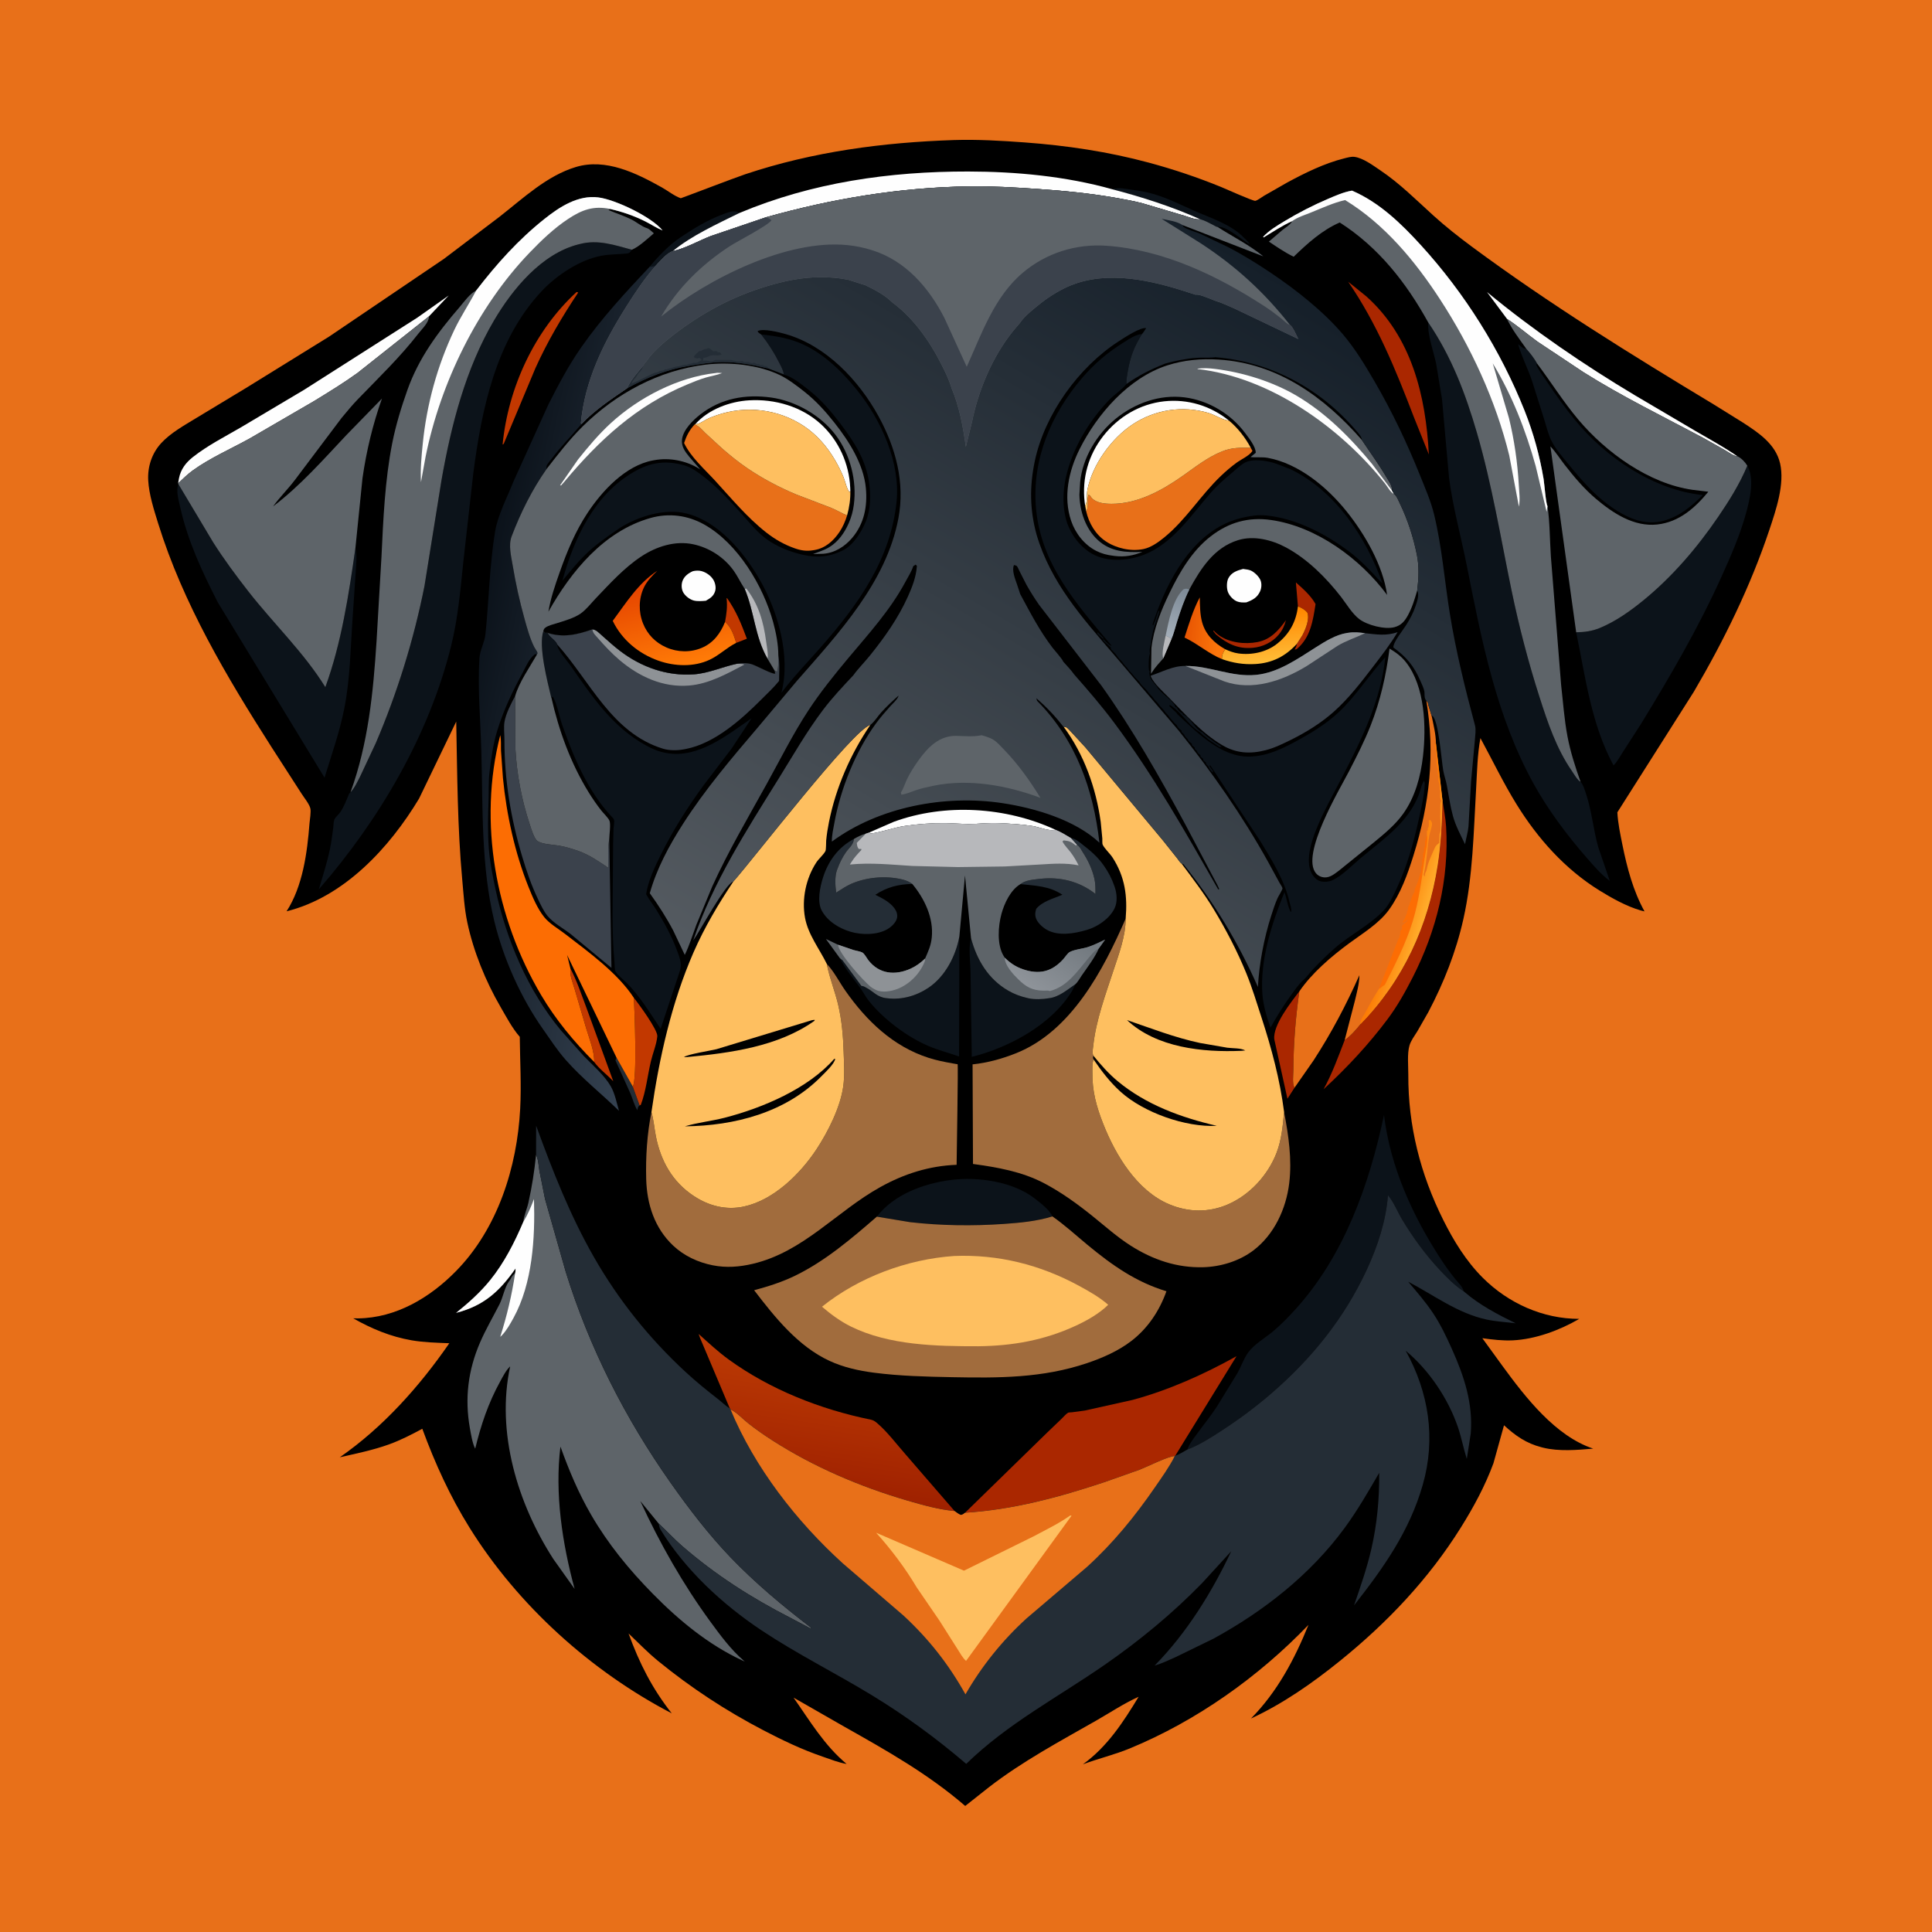<svg version="1.1" xmlns="http://www.w3.org/2000/svg" style="display: block;" viewBox="0 0 2048 2048" width="1024" height="1024">
<defs>
	<linearGradient id="Gradient1" gradientUnits="userSpaceOnUse" x1="1258.82" y1="664.692" x2="1293.39" y2="668.55">
		<stop class="stop0" offset="0" stop-opacity="1" stop-color="rgb(233,87,3)"/>
		<stop class="stop1" offset="1" stop-opacity="1" stop-color="rgb(252,118,11)"/>
	</linearGradient>
	<linearGradient id="Gradient2" gradientUnits="userSpaceOnUse" x1="1337.73" y1="650.672" x2="1343.62" y2="700.213">
		<stop class="stop0" offset="0" stop-opacity="1" stop-color="rgb(255,135,0)"/>
		<stop class="stop1" offset="1" stop-opacity="1" stop-color="rgb(255,187,54)"/>
	</linearGradient>
	<linearGradient id="Gradient3" gradientUnits="userSpaceOnUse" x1="865.952" y1="1578.43" x2="886.027" y2="1442.71">
		<stop class="stop0" offset="0" stop-opacity="1" stop-color="rgb(159,33,0)"/>
		<stop class="stop1" offset="1" stop-opacity="1" stop-color="rgb(188,58,4)"/>
	</linearGradient>
	<linearGradient id="Gradient4" gradientUnits="userSpaceOnUse" x1="1475.98" y1="981.954" x2="1503.12" y2="990.205">
		<stop class="stop0" offset="0" stop-opacity="1" stop-color="rgb(252,124,5)"/>
		<stop class="stop1" offset="1" stop-opacity="1" stop-color="rgb(255,171,42)"/>
	</linearGradient>
	<linearGradient id="Gradient5" gradientUnits="userSpaceOnUse" x1="499.045" y1="691.477" x2="740.747" y2="741.409">
		<stop class="stop0" offset="0" stop-opacity="1" stop-color="rgb(11,18,26)"/>
		<stop class="stop1" offset="1" stop-opacity="1" stop-color="rgb(52,65,80)"/>
	</linearGradient>
	<linearGradient id="Gradient6" gradientUnits="userSpaceOnUse" x1="1134.39" y1="986.434" x2="1091.98" y2="1045.84">
		<stop class="stop0" offset="0" stop-opacity="1" stop-color="rgb(114,121,127)"/>
		<stop class="stop1" offset="1" stop-opacity="1" stop-color="rgb(142,147,153)"/>
	</linearGradient>
	<linearGradient id="Gradient7" gradientUnits="userSpaceOnUse" x1="1252.53" y1="626.583" x2="1239.29" y2="673.082">
		<stop class="stop0" offset="0" stop-opacity="1" stop-color="rgb(127,140,152)"/>
		<stop class="stop1" offset="1" stop-opacity="1" stop-color="rgb(162,173,184)"/>
	</linearGradient>
	<linearGradient id="Gradient8" gradientUnits="userSpaceOnUse" x1="701.164" y1="615.612" x2="723.945" y2="705.105">
		<stop class="stop0" offset="0" stop-opacity="1" stop-color="rgb(229,68,0)"/>
		<stop class="stop1" offset="1" stop-opacity="1" stop-color="rgb(255,123,7)"/>
	</linearGradient>
	<linearGradient id="Gradient9" gradientUnits="userSpaceOnUse" x1="1329.98" y1="277.757" x2="853.233" y2="1085.67">
		<stop class="stop0" offset="0" stop-opacity="1" stop-color="rgb(21,31,41)"/>
		<stop class="stop1" offset="1" stop-opacity="1" stop-color="rgb(85,91,97)"/>
	</linearGradient>
</defs>
<path transform="translate(0,0)" fill="rgb(232,112,25)" d="M -0 -0 L 2048 0 L 2048 2048 L -0 2048 L -0 -0 z"/>
<path transform="translate(0,0)" fill="rgb(0,0,0)" d="M 1011.45 148.451 C 1036.24 147.703 1061.29 149.14 1086 150.955 C 1130.62 154.232 1174.68 160.77 1217.92 172.434 C 1244.04 179.481 1269.29 187.965 1294.35 198.181 C 1298.91 200.04 1328.44 213.314 1330.68 212.879 C 1333.07 212.414 1337.68 208.851 1339.85 207.569 L 1364.24 193.621 C 1383.01 183.431 1404.05 173.072 1424.84 167.915 C 1428.25 167.069 1432.31 165.816 1435.82 166.284 C 1444.94 167.501 1455.42 175.339 1462.91 180.372 C 1483.92 194.482 1500.78 211.572 1519.39 228.424 C 1532.14 239.97 1545.94 250.884 1559.76 261.119 C 1642.24 322.188 1729.02 375.892 1816.82 428.832 L 1847.48 447.903 C 1864.11 458.658 1882.23 470.692 1886.98 491.217 C 1892.03 513.095 1882.59 540.748 1875.65 561.515 C 1855.73 621.201 1827.34 679.14 1795.52 733.318 L 1714.47 861.09 C 1715.05 872.502 1717.6 884.475 1719.86 895.671 C 1724.76 919.932 1731.21 944.36 1743.26 966.126 L 1739.2 965.093 C 1724.32 960.804 1708.69 952.123 1695.55 943.98 C 1658.95 921.31 1630.07 888.926 1607.55 852.48 C 1593.48 829.716 1582.06 805.852 1569.31 782.408 C 1566.06 799.797 1565.76 818.506 1564.74 836.166 C 1562.09 882.122 1561.35 929.197 1551.24 974.258 C 1543.42 1009.06 1530.61 1041.48 1514.01 1073 L 1502.47 1093.18 C 1499.52 1097.91 1495.63 1103.02 1494.07 1108.39 C 1491.58 1116.97 1492.89 1130.06 1492.86 1139.11 C 1492.64 1193.56 1505.68 1244.62 1529.9 1293.19 C 1540.95 1315.34 1554.19 1336.91 1571.78 1354.47 C 1598.96 1381.61 1635.68 1398.08 1674.07 1398.05 C 1653.48 1410.09 1627.72 1419.65 1603.7 1420.82 C 1592.83 1421.35 1582.09 1420.02 1571.34 1418.55 L 1592.97 1448.35 C 1617.12 1481.34 1648.89 1522.41 1688.85 1535.6 C 1671.84 1537.1 1652.39 1538.72 1635.74 1534.59 L 1634 1534.13 C 1617.95 1530.04 1606.38 1521.92 1594.32 1510.85 L 1583.12 1551.12 C 1574.16 1575.32 1562.14 1597.51 1548.5 1619.33 C 1514.34 1673.98 1470.23 1720.42 1420.19 1760.79 C 1391.25 1784.14 1359.93 1806.08 1326.09 1821.7 C 1353.94 1793.46 1372.3 1758.88 1387.04 1722.43 C 1334.09 1777.58 1268.49 1824.17 1197.54 1853.45 C 1181.24 1860.17 1164.32 1864.07 1147.93 1870.25 C 1173.85 1851.52 1190.63 1825.6 1206.99 1798.67 C 1191.5 1805.59 1176.6 1815.58 1161.83 1824 C 1123.67 1845.73 1083.42 1867.37 1048.64 1894.26 L 1023.18 1914.39 C 983.845 1880.43 939.755 1855.59 894.733 1830.21 L 841.186 1799.54 C 858.654 1824.42 873.757 1850.08 897.443 1869.86 C 889.037 1868.45 880.094 1864.87 872 1862.1 C 850.026 1854.58 829.551 1844.76 809 1834.04 C 769.489 1813.44 732.081 1788.89 697.58 1760.69 C 686.345 1751.5 676.757 1741.47 666.292 1731.54 C 677.702 1762.96 691.28 1789.84 712.055 1816.2 C 626.362 1771.53 549.024 1701.73 497.806 1619.51 C 477.06 1586.21 461.166 1551.3 447.659 1514.56 C 436.148 1520.76 424.583 1526.71 412.252 1531.15 C 395.444 1537.21 377.602 1540.83 360.199 1544.77 C 406.005 1513.05 444.799 1469.51 476.291 1423.89 C 463.004 1423.33 449.42 1423.05 436.293 1420.78 C 413.966 1416.9 394.023 1408.56 374.399 1397.47 L 379.5 1397.54 C 419.774 1397.08 455.802 1375.57 483.41 1347.4 C 527.621 1302.29 548.169 1237.36 551.418 1175.31 C 552.75 1149.9 551.231 1124.5 550.976 1099.08 C 543.051 1090.06 536.635 1077.81 530.591 1067.4 C 514.769 1040.13 501.947 1008.69 495.381 977.877 C 492.224 963.058 491.375 947.497 489.985 932.415 C 484.869 876.907 484.746 820.614 483.617 764.892 L 444.216 846.543 C 412.972 898.548 364.816 950.868 303.784 966.027 C 320.972 939.418 325.679 903.83 328.075 872.907 C 328.381 868.963 329.935 860.262 328.924 856.688 C 327.513 851.696 322.287 845.509 319.431 840.97 L 287.727 791.807 C 240.23 717.453 193.963 639.563 167.641 554.803 C 163.205 540.517 157.913 524.162 157.113 509.187 C 156.34 494.713 160.988 480.471 170.878 469.734 C 181.024 458.72 195.43 450.869 208.115 443.083 L 260.742 411.306 L 348.791 356.851 L 470.451 274.5 L 529.661 229.65 C 554.522 210.214 579.697 186.259 610.555 177.003 C 642.147 167.528 674.383 183.443 701.55 198.639 C 707.583 202.013 715.278 208.05 721.671 210.141 C 721.953 210.233 779.368 188.252 790.216 184.635 C 861.894 160.731 936.222 150.914 1011.45 148.451 z"/>
<path transform="translate(0,0)" fill="rgb(36,45,54)" d="M 653.505 1121.09 L 670.785 1151.86 L 678.049 1171.79 C 675.947 1173.2 676.191 1174.48 675.607 1176.84 C 672.322 1171.5 670.679 1164.79 668.223 1159 L 652.396 1124 L 653.505 1121.09 z"/>
<path transform="translate(0,0)" fill="rgb(170,39,0)" d="M 1363.18 657.377 C 1361.48 663.533 1359.48 668.005 1355.29 672.987 C 1348.56 681.005 1338.3 685.822 1327.92 686.711 C 1312.04 688.07 1300.8 682.424 1288.97 672.498 L 1286.09 669 L 1286.5 668.382 C 1288.2 670.189 1289.93 671.874 1291.96 673.323 C 1303.23 681.382 1319.55 683.185 1332.97 680.618 C 1346.81 677.973 1355.41 668.279 1363.18 657.377 z"/>
<path transform="translate(0,0)" fill="rgb(170,39,0)" d="M 1375.85 642.813 L 1373.71 617.409 C 1381.33 624.181 1389.49 631.307 1394.54 640.31 C 1391.83 657.896 1389.14 676.055 1374.5 688.117 L 1372.43 688.597 C 1373.44 686.537 1374.59 684.766 1374.75 682.447 L 1380.5 673.51 C 1383.89 667.156 1388.31 656.589 1385.89 649.5 C 1382.9 645.951 1380.09 644.564 1375.85 642.813 z"/>
<path transform="translate(0,0)" fill="rgb(12,19,26)" d="M 688.646 282.777 C 697.665 271.771 709.461 259.52 721.255 251.625 C 735.366 242.18 749.983 233.228 765.963 227.292 C 769.466 225.991 773.749 224.097 777.5 224.058 C 779.834 224.034 782.002 224.221 783.696 225.832 C 760.336 237.377 733.221 249.629 713.095 266.256 C 706.649 268.293 699.598 276.829 694.979 281.752 C 692.94 282.174 690.725 282.879 688.646 282.777 z"/>
<path transform="translate(0,0)" fill="rgb(12,19,26)" d="M 1178.83 200.551 C 1182.81 199.768 1185.96 199.125 1190.02 199.712 C 1201.06 201.308 1211.76 202.449 1222.51 205.583 C 1237.68 210.004 1250.94 216.737 1265.26 223.124 C 1282.99 231.028 1304.89 237.648 1318.54 251.913 C 1320.28 253.729 1323.05 256.055 1324.32 258.181 L 1324.54 258.877 C 1316.19 254.191 1299.69 239.072 1290.66 240.623 C 1289.65 240.735 1287.5 239.293 1286.47 238.774 C 1281.88 236.446 1277.28 233.746 1272.28 232.417 C 1242.14 218.95 1210.74 208.912 1178.83 200.551 z"/>
<path transform="translate(0,0)" fill="rgb(194,56,0)" d="M 604.684 1026.73 C 611.361 1039.31 616.014 1053.37 621.056 1066.68 L 650.101 1146.19 C 643.86 1139.51 635.044 1132.96 629.864 1125.73 C 630.117 1114.37 624.76 1101.19 621.45 1090.32 L 608.99 1048 C 606.988 1041.17 603.758 1033.93 604.684 1026.73 z"/>
<path transform="translate(0,0)" fill="url(#Gradient1)" d="M 1295.44 698.708 C 1281.57 693.154 1270.27 682.948 1256.88 676.442 L 1255.63 675.849 C 1260.38 661.294 1264.56 646.816 1271.81 633.244 C 1271.99 641.779 1272.01 651.289 1274.28 659.541 C 1277.89 672.721 1287.19 681.669 1298.72 688.185 C 1296.58 691.859 1295.04 694.309 1295.44 698.708 z"/>
<path transform="translate(0,0)" fill="rgb(254,254,254)" d="M 1317.81 603.067 L 1318.24 603.175 C 1320.75 603.583 1323.39 603.728 1325.76 604.728 C 1329.65 606.371 1334.64 611.208 1336.21 615.151 C 1337.65 618.752 1337.3 623.426 1335.71 626.916 C 1332.65 633.635 1327.7 636.13 1321.07 638.587 C 1317.71 638.695 1314.38 638.789 1311.21 637.494 C 1307.18 635.844 1303.15 631.505 1301.62 627.438 C 1300.17 623.567 1300.19 616.693 1302.1 613 C 1305.35 606.739 1311.51 604.701 1317.81 603.067 z"/>
<path transform="translate(0,0)" fill="url(#Gradient2)" d="M 1375.85 642.813 C 1380.09 644.564 1382.9 645.951 1385.89 649.5 C 1388.31 656.589 1383.89 667.156 1380.5 673.51 L 1374.75 682.447 C 1362.82 695.591 1348.68 702.867 1330.77 703.902 C 1318.4 704.617 1307.09 702.807 1295.44 698.708 C 1295.04 694.309 1296.58 691.859 1298.72 688.185 C 1303.24 690.255 1307.79 691.992 1312.74 692.671 C 1326.76 694.593 1342.41 691.378 1353.66 682.471 C 1366.78 672.091 1373.9 659.25 1375.85 642.813 z"/>
<path transform="translate(0,0)" fill="rgb(170,39,0)" d="M 1372.3 1152.96 L 1364.74 1164.7 L 1350.83 1101.85 C 1348.87 1087.1 1368.83 1061.96 1377.34 1050.92 C 1373.33 1079.19 1371.17 1106.26 1371 1134.84 C 1370.98 1139.48 1369.66 1149.13 1372.3 1152.96 z"/>
<path transform="translate(0,0)" fill="rgb(194,56,0)" d="M 611.262 309.5 L 611.604 309.63 L 612.927 310.047 C 595.799 335.818 580.198 362.146 567.512 390.398 L 533.966 470.5 L 532.764 471.25 C 538.674 411.052 566.545 350.486 611.262 309.5 z"/>
<path transform="translate(0,0)" fill="rgb(194,56,0)" d="M 671.943 1057.78 C 676.873 1063.84 697.327 1091.82 696.771 1098.43 C 696.067 1106.8 691.949 1116.64 689.978 1125 C 686.44 1140.01 684.768 1156.86 679.254 1171.22 L 678.049 1171.79 L 670.785 1151.86 C 675.601 1143.98 672.657 1071.26 671.943 1057.78 z"/>
<path transform="translate(0,0)" fill="rgb(254,254,254)" d="M 1150.35 536.244 L 1149.79 532.392 C 1146.78 506.844 1153.82 482.119 1169.67 461.969 C 1185.52 441.836 1208.42 428.183 1234.11 425.406 C 1258.99 422.718 1283.41 430.149 1302.75 445.852 L 1301.31 445.651 C 1295.07 444.609 1287.52 439.662 1280.99 437.73 C 1253.72 429.653 1224.46 434.137 1200.79 449.73 C 1178.27 464.569 1157.84 492.58 1152.67 519.437 C 1151.75 524.223 1152.77 532.342 1150.35 536.244 z"/>
<path transform="translate(0,0)" fill="rgb(254,254,254)" d="M 921.179 882.574 L 947.481 871.12 C 1001.97 851.224 1066.36 855.335 1118.75 879.526 C 1112.57 881.592 1101.69 876.778 1094.86 875.675 C 1082.57 873.692 1070.08 873.046 1057.66 872.564 C 1047.22 872.159 1036.92 873.497 1026.5 873.524 L 1002.5 872.596 C 988.335 872.383 972.969 873.501 958.98 875.596 C 946.802 877.419 935.153 882.086 923.074 883.601 L 921.179 882.574 z"/>
<path transform="translate(0,0)" fill="rgb(254,254,254)" d="M 1597.48 338.04 L 1576.29 309.586 C 1625.24 349.958 1679.18 386.868 1733.68 419.383 L 1797 456.7 C 1811.99 465.417 1827.31 473.721 1841.6 483.576 C 1837.56 483.449 1832.14 479.309 1828.59 477.222 L 1806.45 464.754 C 1763.54 441.739 1719.89 420.599 1678.62 394.595 L 1629.7 362.04 C 1618.85 354.188 1608.73 345.3 1597.48 338.04 z"/>
<path transform="translate(0,0)" fill="rgb(254,254,254)" d="M 737.105 449.577 C 751.113 433.865 773.718 425.503 794.311 424.341 C 821.5 422.808 849.778 430.929 870.096 449.509 C 889.058 466.85 900.168 491.511 901.279 517.12 L 901.384 520.241 L 900.597 521.629 C 898.071 519.797 895.663 509.522 894.24 506.045 C 891.693 499.824 888.671 493.744 885.286 487.938 C 876.961 473.661 866.101 461.003 852.298 451.754 C 825.095 433.527 790.531 429.442 759.629 440.204 C 755.924 441.494 752.247 442.838 748.763 444.658 C 745.641 446.289 741.78 449.154 738.277 449.573 L 737.105 449.577 z"/>
<path transform="translate(0,0)" fill="rgb(170,39,0)" d="M 1429.11 298.638 L 1448.5 314.29 C 1496.54 357.4 1511.43 419.812 1514.65 481.761 L 1498.73 442.051 C 1479.39 391.573 1459.86 343.563 1429.11 298.638 z"/>
<path transform="translate(0,0)" fill="rgb(170,39,0)" d="M 1529.09 848.637 C 1530.43 857.849 1532.37 866.931 1532.93 876.243 C 1536.3 932.299 1522.78 986.598 1497.33 1036.41 C 1489.56 1051.61 1481.09 1066.73 1470.84 1080.41 C 1450.65 1107.38 1427.78 1131.82 1403.04 1154.66 C 1412.25 1137.95 1418.53 1120.32 1425.4 1102.57 C 1431.12 1098.7 1437.93 1091.14 1442.18 1085.68 C 1487.63 1039.18 1513.89 981.373 1523.9 917.505 C 1527.49 894.525 1528.57 871.843 1529.09 848.637 z"/>
<path transform="translate(0,0)" fill="rgb(254,254,254)" d="M 188.833 512.28 L 189.718 507.028 C 191.61 497.434 197.008 490.375 204.534 484.45 C 220.116 472.182 238.225 462.995 255.32 453.045 L 322.566 413.084 L 442.36 336.718 L 475.671 313.213 L 454.813 335.252 L 378.908 395.385 C 364.146 406.023 348.529 415.586 333.012 425.08 L 264.365 464.976 C 244.634 475.865 222.528 485.517 204.305 498.705 C 198.779 502.704 193.806 507.624 188.833 512.28 z"/>
<path transform="translate(0,0)" fill="rgb(36,45,54)" d="M 967.073 937.017 C 952.45 937.307 940.076 940.383 927.866 948.517 C 935.261 952.211 942.727 955.796 947.913 962.5 C 950.267 965.543 951.742 969.394 950.827 973.275 C 949.704 978.035 944.821 982.558 940.78 984.923 C 929.892 991.294 913.382 991.227 901.5 987.662 C 889.338 984.013 877.171 976.571 871.035 965.145 C 865.961 955.699 869.297 940.055 872.418 930.217 C 877.958 912.755 888.775 897.852 905.213 889.322 L 905.09 890.24 C 904.083 896.042 899.821 898.948 896.646 903.519 C 892.96 908.827 889.92 914.933 887.737 921 L 887.238 922.291 C 884.755 929.182 885.395 938.961 886.386 946.186 C 891.584 943.011 896.731 939.353 902.318 936.908 C 918.715 929.731 939.43 928.011 956.815 932.341 C 960.88 933.353 963.664 934.546 967.073 937.017 z"/>
<path transform="translate(0,0)" fill="rgb(36,45,54)" d="M 1135.06 888.305 C 1140.11 889.178 1143.11 891.859 1147 894.858 C 1155.79 901.641 1163.66 908.314 1170.08 917.528 C 1174.81 924.326 1178.52 931.147 1181.19 939 L 1181.68 940.395 C 1184.03 947.38 1184.73 956.285 1181.4 963.037 C 1175.98 974.014 1163.53 982.408 1152.06 985.761 C 1138.78 989.64 1121.94 992.7 1109.36 985.434 C 1104.78 982.786 1099.06 977.533 1097.78 972.16 C 1097.01 968.941 1097.48 966.368 1098.5 963.292 C 1105.39 955.186 1116.62 952.604 1126.18 948.451 C 1112.19 939.138 1097.67 938.958 1081.72 937.201 C 1086.74 933.08 1094.98 932.487 1101.26 931.731 C 1123.26 929.081 1143.76 933.949 1161.21 947.59 C 1161.2 942.28 1161.34 936.886 1160.15 931.682 C 1157.8 921.337 1153.38 911.977 1147.61 903.128 C 1145.63 900.087 1144.78 897.553 1141.57 895.508 L 1135.06 888.305 z"/>
<path transform="translate(0,0)" fill="rgb(12,19,26)" d="M 1016.95 992.824 L 1016.67 1119.94 C 1006.1 1116.14 995.206 1113.44 984.838 1109.08 C 961.985 1099.48 936.623 1080.46 921.069 1061.04 C 917.467 1056.55 914.914 1051.38 911.538 1046.75 C 904.496 1037.08 895.487 1026.59 890.392 1015.82 L 893.014 1017.86 L 913.047 1045.06 C 914.433 1045.25 915.39 1045.41 916.641 1046.09 L 917.7 1046.71 C 925.789 1050.73 929.455 1056.85 939.12 1058.03 L 940.5 1058.19 C 955.807 1060.1 971.516 1055.63 984.233 1047.05 C 1002 1035.07 1013.1 1013.44 1016.95 992.824 z"/>
<path transform="translate(0,0)" fill="rgb(12,19,26)" d="M 1029.31 994.355 C 1035.45 1017.47 1047.5 1037.74 1068.67 1050.06 C 1075.14 1053.82 1081.73 1056.24 1089 1057.91 L 1090.46 1058.26 C 1096.75 1059.61 1105.54 1059.32 1111.9 1058.15 C 1122.55 1056.93 1131.3 1049.17 1139.94 1043.3 L 1136.5 1050.32 C 1114.92 1086.08 1069.56 1110.55 1030.11 1120.31 L 1028.84 1031.3 C 1028.7 1020.01 1026.37 1005.19 1029.31 994.355 z"/>
<path transform="translate(0,0)" fill="rgb(12,19,26)" d="M 929.482 1289.71 C 947.545 1266.06 979.338 1254.55 1007.87 1250.84 C 1036.52 1247.12 1073.62 1252.44 1096.94 1270.5 C 1102.85 1275.08 1112.68 1282.64 1115.61 1289.45 C 1098.92 1294.6 1081.37 1296.22 1064.03 1297.43 C 1031.47 1299.7 997.127 1299.3 964.668 1295.53 L 929.482 1289.71 z"/>
<path transform="translate(0,0)" fill="rgb(232,112,25)" d="M 1325.84 474.64 L 1327.64 478 C 1324.36 483.135 1315.82 486.831 1310.74 490.54 C 1305 494.73 1299.51 499.47 1294.36 504.364 C 1272.76 524.889 1257.3 550.882 1233.96 569.849 C 1227.72 574.919 1219.96 580.434 1211.99 582.04 C 1198.7 584.717 1183.3 581.273 1172.09 573.772 C 1161.23 566.515 1154.28 554.588 1151.42 542.05 C 1154.63 536.358 1151.66 529.988 1154 524.339 L 1155.53 525.44 L 1157.18 527.803 C 1162.32 533.344 1171.21 534.03 1178.26 534.062 C 1206.01 534.186 1231.97 519.798 1253.99 504.254 C 1267.43 494.774 1280.19 484.591 1295.6 478.412 C 1305.94 474.265 1314.95 474.586 1325.84 474.64 z"/>
<path transform="translate(0,0)" fill="rgb(254,254,254)" d="M 783.696 225.832 C 860.776 193.43 943.086 181.682 1026.26 181.806 C 1077.22 181.883 1129.59 186.799 1178.83 200.551 C 1210.74 208.912 1242.14 218.95 1272.28 232.417 C 1267.28 233.205 1260.04 230.041 1255.14 228.592 L 1211.12 215.527 C 1201.91 213.126 1192.43 211.397 1183.05 209.742 C 1155.72 204.921 1128.13 202.264 1100.48 200.336 C 1075.98 198.628 1051.3 197.198 1026.74 197.572 C 953.904 198.679 882.215 210.519 812.216 230.257 L 753.433 250.236 C 740.581 255.265 726.477 263.392 713.095 266.256 C 733.221 249.629 760.336 237.377 783.696 225.832 z"/>
<path transform="translate(0,0)" fill="rgb(232,112,25)" d="M 736.36 449.97 C 740.995 451.452 744.284 455.714 747.72 459.051 L 765.634 475.521 C 773.869 482.673 782.383 489.613 791.39 495.771 C 808.047 507.157 825.654 516.471 844.267 524.245 L 880.922 538.253 C 886.764 540.635 892.165 544.001 897.957 546.372 C 896.08 552.49 893.42 558.679 889.82 563.995 C 883.473 573.367 875.008 580.994 863.56 583.031 L 862 583.28 C 854.966 584.445 849.127 583.557 842.485 581.24 C 831.378 577.364 821.623 571.789 812.365 564.546 C 792.089 548.684 775.39 528.464 758.041 509.55 C 746.7 497.187 732.455 484.799 725.151 469.626 C 727.741 461.968 730.685 455.958 736.36 449.97 z"/>
<path transform="translate(0,0)" fill="rgb(12,19,26)" d="M 1629.46 385.482 L 1628.54 386.686 C 1631.67 393.541 1636.54 399.747 1640.75 406.004 C 1649.75 419.403 1658.97 432.232 1669.17 444.756 C 1701.83 484.863 1752.93 519.454 1805.08 524.784 C 1792.72 536.85 1780.71 547.251 1763.68 551.985 C 1747.95 556.359 1732.81 552.157 1718.98 544.314 C 1695.62 531.062 1679.37 512.542 1662.61 492.075 C 1656.29 484.357 1649.01 476.217 1644.58 467.215 C 1641.25 460.439 1639.3 452.34 1637.07 445.139 L 1624.05 403.94 C 1619.73 390.862 1612.85 377.956 1609.27 364.83 C 1611.42 366.549 1613.93 369.121 1616.7 369.576 L 1617.83 369.594 C 1622 374.272 1626.49 379.975 1629.46 385.482 z"/>
<path transform="translate(0,0)" fill="rgb(254,191,96)" d="M 737.105 449.577 L 738.277 449.573 C 741.78 449.154 745.641 446.289 748.763 444.658 C 752.247 442.838 755.924 441.494 759.629 440.204 C 790.531 429.442 825.095 433.527 852.298 451.754 C 866.101 461.003 876.961 473.661 885.286 487.938 C 888.671 493.744 891.693 499.824 894.24 506.045 C 895.663 509.522 898.071 519.797 900.597 521.629 L 901.384 520.241 C 901.58 529.313 900.379 537.651 897.957 546.372 C 892.165 544.001 886.764 540.635 880.922 538.253 L 844.267 524.245 C 825.654 516.471 808.047 507.157 791.39 495.771 C 782.383 489.613 773.869 482.673 765.634 475.521 L 747.72 459.051 C 744.284 455.714 740.995 451.452 736.36 449.97 L 737.105 449.577 z"/>
<path transform="translate(0,0)" fill="rgb(59,66,76)" d="M 645.849 889.472 L 648.17 1025.99 L 605.11 990.275 C 597.194 984.122 586.982 978.767 580.5 971.03 C 576.313 966.033 573.194 959.142 570.372 953.265 C 563.336 938.613 558.242 923.669 553.586 908.148 C 541.428 867.613 534.623 826.367 534.716 784.049 C 534.729 778.151 533.815 770.781 534.801 765.088 C 536.336 756.219 541.835 745.696 546.093 737.797 L 546.345 793.627 C 547.768 820.271 552.945 847.717 561.311 873.054 C 562.746 877.398 566 888.906 569.723 891.488 C 575.054 895.183 586.803 895.313 593.168 896.5 C 599.814 897.739 606.406 899.699 612.778 901.927 C 624.716 906.102 634.424 912.995 644.819 919.928 C 644.924 910.093 644.055 899.114 645.849 889.472 z"/>
<path transform="translate(0,0)" fill="rgb(254,191,96)" d="M 1150.35 536.244 C 1152.77 532.342 1151.75 524.223 1152.67 519.437 C 1157.84 492.58 1178.27 464.569 1200.79 449.73 C 1224.46 434.137 1253.72 429.653 1280.99 437.73 C 1287.52 439.662 1295.07 444.609 1301.31 445.651 L 1302.75 445.852 C 1312.05 453.532 1320.17 464.015 1325.84 474.64 C 1314.95 474.586 1305.94 474.265 1295.6 478.412 C 1280.19 484.591 1267.43 494.774 1253.99 504.254 C 1231.97 519.798 1206.01 534.186 1178.26 534.062 C 1171.21 534.03 1162.32 533.344 1157.18 527.803 L 1155.53 525.44 L 1154 524.339 C 1151.66 529.988 1154.63 536.358 1151.42 542.05 L 1150.35 536.244 z"/>
<path transform="translate(0,0)" fill="rgb(94,100,105)" d="M 1472.98 687.531 C 1479.84 691.705 1485.51 695.726 1490.5 702.126 C 1510.53 727.776 1512.01 770.465 1508.43 801.573 C 1505.96 823.126 1500.16 844.803 1487.37 862.695 C 1479.04 874.351 1467.39 883.942 1456.36 892.983 L 1419.51 922.756 C 1415.03 926.095 1410.18 930.288 1404.26 930.09 C 1400.73 929.972 1397.31 928.451 1395.03 925.751 C 1378.36 906.058 1420.21 836.598 1430.12 817.362 C 1438.22 801.639 1446.32 785.858 1452.81 769.387 C 1463.38 742.545 1469.28 716.033 1472.98 687.531 z"/>
<path transform="translate(0,0)" fill="url(#Gradient3)" d="M 773.679 1493.08 L 742.045 1418.18 L 740.579 1414.07 C 750.975 1423.38 761.266 1433.04 772.582 1441.23 C 816.663 1473.15 869.775 1494.01 922.937 1504.86 C 925.607 1505.4 927.457 1506.59 929.526 1508.34 C 940.509 1517.63 950.111 1530.54 959.637 1541.36 L 1011.93 1601.8 C 995.224 1600.27 977.814 1595.37 961.737 1590.67 C 911.793 1576.06 862.381 1554.97 818.5 1526.77 C 809.734 1521.13 801.032 1515.08 792.876 1508.59 C 787.019 1503.93 781.918 1498.13 775.297 1494.53 L 774.429 1494.09 L 773.679 1493.08 z"/>
<path transform="translate(0,0)" fill="rgb(12,19,26)" d="M 189.051 513.127 L 225.931 574.845 C 237.449 592.97 250.15 610.105 263.364 627.024 C 289.944 661.057 322.149 691.679 344.877 728.412 C 362.033 681.341 369.67 630.348 376.763 580.898 C 378.764 589.564 377.512 597.928 377.053 606.686 L 373.936 652.859 C 371.548 685.692 371.392 718.598 364.969 751 C 359.925 776.443 351.568 799.738 344.035 824.382 L 230.98 638.727 C 214.195 605.856 198.958 573.435 190.931 537.211 C 189.186 529.337 186.492 521.038 189.051 513.127 z"/>
<path transform="translate(0,0)" fill="rgb(252,109,3)" d="M 629.864 1125.73 C 608.468 1104.38 588.907 1080.7 573.511 1054.64 C 525.5 973.371 506.561 871.623 530.289 779.322 C 531.408 784.413 530.868 790.515 531.073 795.786 L 533.148 824.832 C 536.923 863.56 545.848 904.321 560.368 940.501 C 564.635 951.132 569.616 963.009 576.788 972.061 C 582.337 979.065 591.851 984.495 598.985 989.997 C 623.798 1009.13 654.622 1031.27 671.943 1057.78 C 672.657 1071.26 675.601 1143.98 670.785 1151.86 L 653.505 1121.09 L 601.145 1012.34 L 604.684 1026.73 C 603.758 1033.93 606.988 1041.17 608.99 1048 L 621.45 1090.32 C 624.76 1101.19 630.117 1114.37 629.864 1125.73 z"/>
<path transform="translate(0,0)" fill="rgb(232,112,25)" d="M 1512.01 742.869 C 1513.81 744.535 1513.71 745.521 1514.23 747.849 L 1517.68 759.211 C 1519.59 768.618 1522.14 778.603 1522.18 788.23 L 1529.09 848.637 C 1528.57 871.843 1527.49 894.525 1523.9 917.505 C 1513.89 981.373 1487.63 1039.18 1442.18 1085.68 C 1437.93 1091.14 1431.12 1098.7 1425.4 1102.57 L 1436.07 1061.5 C 1438.16 1052.6 1440.94 1042.92 1441.02 1033.74 C 1426.85 1065.56 1411.45 1094.78 1392.49 1124 L 1372.3 1152.96 C 1369.66 1149.13 1370.98 1139.48 1371 1134.84 C 1371.17 1106.26 1373.33 1079.19 1377.34 1050.92 C 1390.67 1031.43 1410.89 1014.17 1429.79 1000.19 C 1444.42 989.371 1461.84 979.075 1472.57 964.102 C 1484.88 946.927 1492.19 926.568 1498.42 906.55 C 1515.42 851.941 1521.4 799.563 1512.01 742.869 z"/>
<path transform="translate(0,0)" fill="rgb(252,109,3)" d="M 1461.69 1048.36 L 1482.51 995 L 1483.5 994 L 1483.51 992 C 1485.12 989.573 1483.8 989.236 1484.55 987 C 1484.88 986 1486.2 985.52 1486.5 984.51 C 1486.62 984.11 1485.91 982.343 1486.04 982.005 C 1487.21 979.125 1491.55 978.088 1492.51 974.25 C 1490.62 976.108 1489.59 977.516 1486.96 978.239 C 1487.23 976.55 1487.53 975.939 1488.51 974.469 L 1489.51 973 C 1489.95 972.044 1490.01 970.925 1490.51 970 C 1491.63 967.948 1491.5 968.271 1491.51 966 L 1492.5 965 C 1492.37 963.072 1492.34 962.222 1493.23 960.44 C 1494.23 958.432 1493.84 959.699 1494.29 957.908 L 1494.51 957 C 1496.41 953.228 1496.77 948.922 1499.5 945.51 C 1499.35 943.732 1499.4 943.093 1500.23 941.44 C 1502.16 937.572 1504.26 931.021 1505.32 926.815 L 1505.51 926 C 1507.2 924.293 1506.51 921.37 1506.51 919 C 1508.01 916.737 1507.51 914.663 1507.51 912 C 1509.01 909.737 1508.51 907.663 1508.51 905 C 1509.92 902.877 1509.5 901.474 1509.51 899 C 1511.2 897.293 1510.51 894.37 1510.51 892 C 1511.99 889.766 1511.26 887.991 1512.64 885.564 C 1514.21 891.093 1510.9 904.442 1510.08 910.426 C 1507.11 932.04 1503.97 955.477 1497.62 976.355 C 1490.61 999.395 1478.81 1022.53 1467.93 1043.99 L 1466.87 1044.63 C 1465.52 1045.48 1464.47 1046.49 1463.19 1047.4 L 1461.69 1048.36 z"/>
<path transform="translate(0,0)" fill="url(#Gradient4)" d="M 1512.64 885.564 L 1512.51 881 L 1513.5 880 L 1513.51 878 C 1515.16 876.334 1514.51 871.941 1514.51 869.5 L 1516.29 869.213 C 1516.84 870.311 1517.78 871.289 1517.94 872.507 C 1518.39 875.887 1515.65 882.385 1515.02 886.021 C 1512.81 898.859 1512.5 912.734 1509.52 925.337 C 1508.96 927.711 1509.21 927.302 1510.29 929.299 C 1510.34 927.354 1510.4 926.236 1511.27 924.45 C 1512.11 922.699 1511.94 923.498 1512.27 921.871 C 1514.01 913.433 1517.25 907.018 1520.7 899.313 C 1521.92 896.608 1522.6 895.884 1524.96 894.089 L 1525.75 893.505 L 1526 884 C 1528.5 880.247 1526.28 868.081 1526.76 863 C 1527.13 859.039 1526.07 853.5 1527.5 849.913 L 1528 849 C 1526.54 846.427 1526.38 845.127 1526.58 842.135 L 1526.76 839 C 1526.04 834.913 1526.19 839.26 1526.08 836.207 C 1526.01 834.058 1526.12 832.098 1525.5 830 C 1524.9 827.999 1524.34 826.919 1524.69 824.781 L 1525 823.5 C 1523.31 820.251 1524.51 816.5 1523.5 813 C 1522.86 810.79 1522.7 809.208 1522.75 806.916 L 1522.76 804 C 1522.16 801.124 1522.59 798.209 1522 795.5 C 1521.5 793.2 1521.08 791.534 1520.89 789.139 L 1522.18 788.23 L 1529.09 848.637 C 1528.57 871.843 1527.49 894.525 1523.9 917.505 C 1513.89 981.373 1487.63 1039.18 1442.18 1085.68 C 1441.59 1081.62 1444.22 1078.81 1446.14 1075.27 C 1451.18 1065.99 1455.89 1057.25 1461.69 1048.36 L 1463.19 1047.4 C 1464.47 1046.49 1465.52 1045.48 1466.87 1044.63 L 1467.93 1043.99 C 1478.81 1022.53 1490.61 999.395 1497.62 976.355 C 1503.97 955.477 1507.11 932.04 1510.08 910.426 C 1510.9 904.442 1514.21 891.093 1512.64 885.564 z"/>
<path transform="translate(0,0)" fill="rgb(59,66,76)" d="M 628.001 667.118 C 631.919 667.439 634.95 670.895 637.799 673.392 C 644.211 679.011 650.457 684.811 657.25 689.976 C 679.928 707.225 706.873 716.856 735.5 714.834 C 751.108 713.732 765.645 706.92 780.773 703.692 C 786.195 702.789 791.239 702.54 796.602 704.013 C 801.375 705.323 819.415 715.39 821.783 714 L 821.104 710.841 C 823.156 711.91 822.242 711.602 823.755 712 C 825.522 707.935 824.791 699.368 825.071 694.606 C 826.758 703.205 825.884 713.004 825.861 721.776 C 820.314 728.682 813.62 734.893 807.366 741.157 C 786.072 762.486 757.805 787.894 727.282 793.886 L 725.5 794.221 C 718.364 795.596 709.81 795.795 702.811 793.65 C 648.461 776.996 625.618 722.059 590.594 683.076 C 588.768 678.356 582.518 675.704 580.235 670.776 C 596.811 676.341 612.086 672.724 628.001 667.118 z"/>
<path transform="translate(0,0)" fill="rgb(142,146,150)" d="M 628.001 667.118 C 631.919 667.439 634.95 670.895 637.799 673.392 C 644.211 679.011 650.457 684.811 657.25 689.976 C 679.928 707.225 706.873 716.856 735.5 714.834 C 751.108 713.732 765.645 706.92 780.773 703.692 C 783.665 703.698 786.425 703.36 789.118 704.5 C 770.751 714.166 751.657 724.934 730.5 726.702 C 702.836 729.013 677.474 717.301 656.707 699.67 C 648.345 692.57 640.685 684.373 633.5 676.113 C 631.1 673.355 628.296 670.973 628.001 667.118 z"/>
<path transform="translate(0,0)" fill="rgb(12,19,26)" d="M 1258.72 1536.54 C 1260.62 1530.62 1264.63 1525.82 1268.23 1520.82 C 1275.46 1510.81 1283.21 1501.36 1289.98 1491 L 1311.91 1455.25 C 1315.73 1448.33 1318.62 1439.81 1323.24 1433.5 C 1329.47 1424.97 1341.76 1417.8 1349.93 1410.92 C 1357.92 1404.21 1365.52 1396.36 1372.56 1388.66 C 1424.47 1331.85 1451.46 1256.07 1467.11 1181.89 C 1473.62 1236.84 1497.73 1289.62 1527.91 1335.56 C 1532.29 1342.23 1536.96 1348.77 1541.95 1355 C 1545.46 1359.38 1550.11 1363.44 1551.71 1368.93 L 1550.98 1368.47 C 1542.39 1362.87 1534.08 1354.57 1527.07 1347.11 C 1511.45 1330.49 1498.13 1312.36 1486.37 1292.82 C 1481.54 1284.8 1477.26 1273.87 1471.28 1266.96 C 1469.3 1294.12 1460.22 1321.43 1448.83 1345.99 C 1424.97 1397.39 1390.6 1439.95 1347.88 1476.92 C 1331.18 1491.37 1313.72 1504.28 1295.24 1516.36 C 1283.83 1523.81 1271.5 1531.71 1258.72 1536.54 z"/>
<path transform="translate(0,0)" fill="rgb(170,39,0)" d="M 1022.96 1603.59 L 1110.24 1518.41 L 1125.35 1503.92 C 1127.21 1502.16 1130.07 1498.73 1132.23 1497.53 C 1132.81 1497.2 1135.68 1497.15 1136.39 1497.07 L 1149.89 1495.26 L 1200.5 1483.99 C 1238.65 1473.73 1276.28 1456.85 1310.76 1437.63 L 1245.77 1543.2 L 1245.23 1543.6 C 1239.81 1543.01 1214.95 1555.35 1208 1558.01 L 1170.62 1571.22 C 1122.74 1587.17 1073.52 1600.48 1022.96 1603.59 z"/>
<path transform="translate(0,0)" fill="rgb(59,66,76)" d="M 1256.62 705.934 C 1282.51 705.636 1305.32 718.033 1331.66 715.376 C 1355.06 713.016 1375.51 698.381 1394.87 686.162 C 1404.83 679.874 1416.04 672.79 1427.9 670.962 L 1429.5 670.74 C 1435.63 669.809 1440.92 670.401 1447.01 671.216 C 1459.13 672.528 1469.6 674.324 1481.5 670.072 C 1473.79 683.019 1464.76 694.65 1455.62 706.583 C 1442.83 723.271 1429.68 740.349 1413.96 754.395 C 1400.83 766.129 1384.76 776.163 1369.02 783.954 C 1360.17 788.329 1351.32 792.724 1341.72 795.218 C 1325.28 799.492 1310.31 798.606 1295.44 789.801 C 1274.11 777.178 1256.32 757.131 1239.06 739.533 C 1233.27 733.636 1223.2 724.738 1219.94 717.162 L 1219.81 716.276 C 1232.08 712.274 1243.38 705.708 1256.62 705.934 z"/>
<path transform="translate(0,0)" fill="rgb(142,146,150)" d="M 1256.62 705.934 C 1282.51 705.636 1305.32 718.033 1331.66 715.376 C 1355.06 713.016 1375.51 698.381 1394.87 686.162 C 1404.83 679.874 1416.04 672.79 1427.9 670.962 L 1429.5 670.74 C 1435.63 669.809 1440.92 670.401 1447.01 671.216 C 1437.25 675.943 1427.3 678.973 1417.88 684.607 L 1384.89 706.228 C 1359.08 721.791 1327.62 732.749 1297.75 722.302 L 1256.62 705.934 z"/>
<path transform="translate(0,0)" fill="rgb(12,19,26)" d="M 1852.21 493.66 C 1860.2 507.73 1854.87 529.44 1850.79 544.299 C 1844.42 567.466 1834.88 589.108 1825.03 610.951 C 1800.45 665.468 1770.85 716.178 1739.7 767.088 L 1719.95 797.743 C 1717.12 802.053 1714.17 807.858 1710.4 811.347 C 1686.67 767.397 1680.81 718.438 1670.81 670.248 C 1679.56 670.117 1687.5 669.105 1695.66 665.759 C 1712.47 658.862 1728.05 647.816 1742.04 636.396 C 1772.85 611.233 1799.01 580.602 1821.39 547.82 C 1832.99 530.817 1844.32 512.724 1852.21 493.66 z"/>
<path transform="translate(0,0)" fill="url(#Gradient5)" d="M 688.646 282.777 C 690.725 282.879 692.94 282.174 694.979 281.752 C 682.907 295.493 672.911 310.666 663.187 326.129 C 639.521 363.76 619.869 403.733 615.74 448.631 L 616.378 449.48 L 615.766 450.212 C 605.509 462.326 594.418 473.377 584.877 486.193 C 583.446 488.115 580.308 491.445 579.499 493.567 C 579.234 494.262 579.426 496.352 579.374 497.204 C 563.957 519.135 551.778 543.679 542.287 568.717 C 538.796 577.926 541.922 590.035 543.5 599.515 C 546.675 618.59 550.831 637.404 556.016 656.029 C 558.76 665.888 561.702 676.725 566.296 685.885 L 568.697 689.818 C 569.564 691.133 569.219 690.553 569.84 692.421 L 569.049 694.049 L 567.532 693.225 L 566.436 694.019 C 560.798 698.369 557.405 706.897 554.083 713 C 543.36 732.694 533.881 752.558 527.237 774.06 C 522.709 788.714 520.5 804.308 518.764 819.5 C 517.708 828.748 518.216 838.013 517.916 847.298 C 517.356 864.618 516.855 882.022 518.171 899.327 C 519.289 914.021 522.271 928.756 525.361 943.15 C 536.772 996.302 559.593 1050.19 594.611 1092.26 L 618.949 1119.58 C 628.28 1129.16 640.851 1140 647.495 1151.6 C 651.766 1159.05 653.785 1169.32 656.172 1177.52 C 637.512 1159.31 617.186 1143.36 599.818 1123.68 C 590.744 1113.41 583.374 1102 575.501 1090.81 C 552.011 1057.45 533.63 1016.23 523.997 976.559 C 509.761 917.923 511.964 856.441 510.241 796.526 C 509.305 763.975 506.258 730.497 508.192 697.981 C 508.727 688.984 513.686 681.207 514.62 672.09 C 518.303 636.14 518.901 599.137 524.799 563.5 C 527.733 545.771 537.706 527.013 544.362 510.25 L 581.307 428.775 C 591.956 407.743 602.935 386.999 616.484 367.65 C 637.745 337.285 663.268 309.699 688.646 282.777 z"/>
<path transform="translate(0,0)" fill="rgb(12,19,26)" d="M 1514 341.839 C 1538.64 377.977 1553.54 417.331 1565.68 459.082 C 1581.6 513.849 1590.78 570.239 1602.34 626 C 1610.24 664.134 1620.2 702.366 1632.12 739.442 C 1640.73 766.23 1649.93 793.634 1666.06 816.963 C 1667.82 819.519 1672.68 827.863 1675.42 828.622 C 1678.44 832.134 1679.94 837.527 1681.38 841.873 C 1687.47 860.171 1688.98 879.789 1694.32 898.357 L 1706.47 933.841 C 1697.16 926.894 1689.36 917.754 1681.76 909.034 C 1661.12 885.363 1640.95 858.457 1625.79 831 C 1586.25 759.407 1570.78 679.808 1555.06 600.5 C 1548.94 569.607 1540.2 538.131 1536.09 506.993 L 1528.58 422.959 L 1522.35 385.423 C 1519.55 372.183 1513.09 355.18 1514 341.839 z"/>
<path transform="translate(0,0)" fill="rgb(12,19,26)" d="M 371.571 839.807 C 375.926 835.201 378.718 828.926 381.642 823.346 L 398.354 787.694 C 421.071 734.762 438.736 677.733 449.956 621.214 L 468.003 509 C 478.237 450.835 493.559 390.691 523.812 339.465 C 543.411 306.277 574.127 268.922 613.22 259.035 L 614.863 258.63 C 633.97 253.68 651.573 259.83 669.836 264.746 C 667.711 267.49 667.691 268.424 664 268.789 C 654.94 269.686 646.439 269.421 637.339 271.132 C 614.567 275.411 590.095 291.747 574.424 308.392 C 525.52 360.338 510.597 433.633 501.7 501.913 L 491.125 595.7 C 488.071 625.573 485.433 655.573 478.19 684.795 C 454.671 779.675 401.834 869.38 337.963 942.75 C 342.074 928.838 346.602 914.962 349.593 900.752 C 351.188 893.178 352.169 885.518 353.212 877.854 C 353.533 875.49 353.547 870.866 354.427 868.791 C 355.45 866.382 359.198 863.18 360.813 860.807 C 364.4 855.538 367.056 848.662 369.48 842.76 C 370.366 840.603 369.806 841.489 371.571 839.807 z"/>
<path transform="translate(0,0)" fill="rgb(12,19,26)" d="M 575.931 669.106 L 578 670.95 C 578.276 670.922 580.011 670.68 580.235 670.776 C 582.518 675.704 588.768 678.356 590.594 683.076 L 590.884 684.685 C 592.284 690.829 600.808 699.935 604.5 705.194 C 627.542 738.02 648.793 770.556 685.077 790.352 C 691.731 793.982 698.485 796.872 706 798.127 L 707.541 798.399 C 740.539 803.856 771.285 778.943 796.658 761.435 L 775.514 793.533 L 745.747 832.549 C 728.757 855.876 713.386 880.091 700.558 905.949 C 694.079 919.01 687.209 933.418 684.921 947.908 C 688.085 953.793 692.399 959.026 695.931 964.712 C 704.231 978.074 711.967 992.25 717.45 1006.99 C 719.773 1013.23 722.772 1020.31 721.255 1027 L 720.9 1028.6 L 700.308 1090.56 C 689.16 1074.09 677.661 1054.93 663.378 1041.05 C 660.582 1038.33 653.966 1032.9 652.393 1029.65 C 651.478 1027.76 651.606 1022.22 651.38 1019.96 C 649.77 1003.82 649.472 987.216 649.346 971 L 649.916 894.288 L 650.388 877.938 C 650.529 875.632 651.373 871.77 650.975 869.573 C 650.641 867.731 649.264 866.64 648.064 865.358 C 623.117 838.692 607.89 802.451 595.964 768.438 C 592.692 759.105 590.809 746.919 586.091 738.5 C 585.015 739.164 585.533 738.784 584.543 739.651 L 584.373 739.582 C 580.232 722.114 570.634 685.349 575.931 669.106 z"/>
<path transform="translate(0,0)" fill="rgb(94,100,105)" d="M 921.179 882.574 L 923.074 883.601 C 935.153 882.086 946.802 877.419 958.98 875.596 C 972.969 873.501 988.335 872.383 1002.5 872.596 L 1026.5 873.524 C 1036.92 873.497 1047.22 872.159 1057.66 872.564 C 1070.08 873.046 1082.57 873.692 1094.86 875.675 C 1101.69 876.778 1112.57 881.592 1118.75 879.526 C 1124.52 881.835 1129.74 885.126 1135.06 888.305 L 1141.57 895.508 C 1144.78 897.553 1145.63 900.087 1147.61 903.128 C 1153.38 911.977 1157.8 921.337 1160.15 931.682 C 1161.34 936.886 1161.2 942.28 1161.21 947.59 C 1143.76 933.949 1123.26 929.081 1101.26 931.731 C 1094.98 932.487 1086.74 933.08 1081.72 937.201 C 1071.31 943.291 1064.63 957.491 1061.57 968.83 C 1058.04 981.899 1056.67 1001.36 1063.85 1013.26 L 1065.11 1015.24 C 1070.88 1020.91 1076.78 1024.88 1084.49 1027.5 C 1101.53 1033.29 1114.82 1030.24 1126.96 1016.95 C 1128.65 1015.1 1131.72 1010.47 1133.71 1009.32 C 1138.57 1006.53 1147.48 1005.76 1153.07 1003.97 C 1159.44 1001.93 1165.43 998.948 1171.44 996.037 L 1164.87 1005.23 C 1160.53 1015.16 1152.91 1025.09 1146.7 1034.01 C 1144.87 1036.64 1142.33 1041.33 1139.94 1043.3 C 1131.3 1049.17 1122.55 1056.93 1111.9 1058.15 C 1105.54 1059.32 1096.75 1059.61 1090.46 1058.26 L 1089 1057.91 C 1081.73 1056.24 1075.14 1053.82 1068.67 1050.06 C 1047.5 1037.74 1035.45 1017.47 1029.31 994.355 L 1022.93 928.001 L 1016.95 992.824 C 1013.1 1013.44 1002 1035.07 984.233 1047.05 C 971.516 1055.63 955.807 1060.1 940.5 1058.19 L 939.12 1058.03 C 929.455 1056.85 925.789 1050.73 917.7 1046.71 L 916.641 1046.09 C 915.39 1045.41 914.433 1045.25 913.047 1045.06 L 893.014 1017.86 L 890.392 1015.82 L 875.515 995.368 L 888.327 1001.45 L 904.879 1007.11 C 907.621 1007.92 911.626 1008.41 914.093 1009.69 C 916.27 1010.81 918.831 1015.7 920.394 1017.73 C 932.007 1032.79 949.038 1034.19 965.493 1026.72 C 971.052 1024.19 976.268 1020.36 980.632 1016.12 C 984.034 1008.2 986.785 1002.69 987.703 993.875 C 989.867 973.087 979.984 952.567 967.073 937.017 C 963.664 934.546 960.88 933.353 956.815 932.341 C 939.43 928.011 918.715 929.731 902.318 936.908 C 896.731 939.353 891.584 943.011 886.386 946.186 C 885.395 938.961 884.755 929.182 887.238 922.291 L 887.737 921 C 889.92 914.933 892.96 908.827 896.646 903.519 C 899.821 898.948 904.083 896.042 905.09 890.24 L 905.213 889.322 C 909.402 886.866 913.025 885.067 917.738 883.727 L 921.179 882.574 z"/>
<path transform="translate(0,0)" fill="rgb(142,146,150)" d="M 888.327 1001.45 L 904.879 1007.11 C 907.621 1007.92 911.626 1008.41 914.093 1009.69 C 916.27 1010.81 918.831 1015.7 920.394 1017.73 C 932.007 1032.79 949.038 1034.19 965.493 1026.72 C 971.052 1024.19 976.268 1020.36 980.632 1016.12 C 980.751 1017.45 980.617 1018.27 980.124 1019.52 C 975.131 1032.17 964.075 1043.4 951.355 1048.3 C 944.772 1050.84 935.009 1052.6 928.345 1049.3 L 927.157 1048.66 C 925.584 1047.84 924.126 1047.02 922.749 1045.88 C 915.032 1039.5 889.146 1010.88 888.327 1001.45 z"/>
<path transform="translate(0,0)" fill="url(#Gradient6)" d="M 1065.11 1015.24 C 1070.88 1020.91 1076.78 1024.88 1084.49 1027.5 C 1101.53 1033.29 1114.82 1030.24 1126.96 1016.95 C 1128.65 1015.1 1131.72 1010.47 1133.71 1009.32 C 1138.57 1006.53 1147.48 1005.76 1153.07 1003.97 C 1159.44 1001.93 1165.43 998.948 1171.44 996.037 L 1164.87 1005.23 C 1160.07 1007.7 1157.07 1011.82 1153.63 1015.87 C 1141.82 1029.76 1131.58 1045.71 1112.9 1050.56 C 1111.06 1049.71 1108.21 1050.15 1106.17 1050.13 C 1094.38 1049.99 1087.49 1046.2 1079.19 1037.9 C 1073.66 1032.37 1065.16 1023.37 1065.11 1015.24 z"/>
<path transform="translate(0,0)" fill="rgb(183,184,187)" d="M 921.179 882.574 L 923.074 883.601 C 935.153 882.086 946.802 877.419 958.98 875.596 C 972.969 873.501 988.335 872.383 1002.5 872.596 L 1026.5 873.524 C 1036.92 873.497 1047.22 872.159 1057.66 872.564 C 1070.08 873.046 1082.57 873.692 1094.86 875.675 C 1101.69 876.778 1112.57 881.592 1118.75 879.526 C 1124.52 881.835 1129.74 885.126 1135.06 888.305 L 1141.57 895.508 L 1140.53 896.278 C 1135.42 892.336 1133.98 891.497 1127.5 890.841 L 1126.24 892 C 1128.39 896.148 1132.22 899.913 1135.06 903.648 C 1138.37 907.991 1140.89 912.488 1143.37 917.319 C 1129.66 914.54 1116.7 915.545 1102.88 916.387 L 1064.9 918.492 L 1015.56 919.142 L 967.119 917.943 C 944.558 916.563 923.551 914.234 900.88 916.43 L 902.779 913.5 C 905.695 908.793 909.311 905.027 913.083 901.007 L 913 899.888 L 910.5 899.967 C 908.49 897.926 908.687 896.28 908.226 893.5 L 917.738 883.727 L 921.179 882.574 z"/>
<path transform="translate(0,0)" fill="rgb(94,100,105)" d="M 1597.48 338.04 C 1608.73 345.3 1618.85 354.188 1629.7 362.04 L 1678.62 394.595 C 1719.89 420.599 1763.54 441.739 1806.45 464.754 L 1828.59 477.222 C 1832.14 479.309 1837.56 483.449 1841.6 483.576 C 1845.82 485.535 1849.81 489.668 1852.21 493.66 C 1844.32 512.724 1832.99 530.817 1821.39 547.82 C 1799.01 580.602 1772.85 611.233 1742.04 636.396 C 1728.05 647.816 1712.47 658.862 1695.66 665.759 C 1687.5 669.105 1679.56 670.117 1670.81 670.248 L 1643.49 473.183 C 1649.04 479.016 1653.55 486.196 1658.51 492.58 C 1668.68 505.649 1679.28 518.247 1691.99 528.951 C 1710 544.118 1732.08 558.649 1756.76 555.974 C 1779.84 553.474 1796.76 538.456 1810.91 521.255 L 1794.35 519.257 C 1747.93 512.721 1702.37 479.704 1672.81 444.486 C 1657.03 425.679 1644.16 405.046 1629.46 385.482 C 1626.49 379.975 1622 374.272 1617.83 369.594 C 1610.78 359.555 1602.66 349.139 1597.48 338.04 z"/>
<path transform="translate(0,0)" fill="rgb(12,19,26)" d="M 806.861 354.522 C 819.817 355.875 833.184 357.92 845.408 362.624 C 870.764 372.381 891.553 392.54 908.361 413.351 C 934.051 445.158 954.753 490.59 950.367 532.175 C 943.913 593.359 909.573 641.126 870.048 686.094 C 855.927 702.161 841.176 717.297 828.302 734.428 C 838.54 695.53 824.487 647.222 804.626 613.234 C 787.946 584.689 761.369 552.799 727.75 544.329 C 705.098 538.621 676.703 547.256 657.477 559.384 L 652.917 562.5 C 643.064 569.413 633.134 576.229 624.255 584.398 C 613.863 593.959 605.056 604.833 596.11 615.708 C 608.471 570.768 629.944 524.121 672.343 499.967 C 689.85 489.993 705.707 487.774 725.052 493.202 C 732.894 495.403 738.986 499.975 745.382 504.822 C 760.386 516.194 773.972 531.329 786.628 545.285 C 795.06 554.584 801.966 563.63 812.241 571.221 C 823.526 579.558 837.42 584.974 851 588.086 C 866.569 591.655 879.923 590.349 894.188 583.048 C 905.708 577.151 916.154 559.473 919.624 547.564 C 922.886 536.366 922.951 524.269 921.433 512.798 C 918.155 488.029 906.008 469.103 891.146 449.5 C 881.143 436.306 870.4 423.596 857.269 413.377 C 850.665 408.236 839.147 398.68 830.966 397.216 L 830.793 396.843 C 830.515 392.797 828.121 388.743 826.338 385.147 C 820.912 374.205 814.44 364.093 806.861 354.522 z"/>
<path transform="translate(0,0)" fill="rgb(94,100,105)" d="M 504.706 308.042 C 526.465 279.763 549.187 254.346 577.205 232.025 C 593.28 219.217 612.825 206.524 634.297 209.269 C 652.704 211.622 691.087 230.15 702.364 244.29 C 695.963 241.683 690.26 237.818 684.095 234.729 C 672.114 228.728 659.713 224.481 646.678 221.488 L 645.04 222.667 C 652.964 226.046 661.319 228.701 669.04 232.5 C 674.806 235.337 680.113 240.13 686 241.929 C 688.352 242.648 691.225 245.73 693.107 247.35 C 686.179 253.148 678.047 261.099 669.836 264.746 C 651.573 259.83 633.97 253.68 614.863 258.63 L 613.22 259.035 C 574.127 268.922 543.411 306.277 523.812 339.465 C 493.559 390.691 478.237 450.835 468.003 509 L 449.956 621.214 C 438.736 677.733 421.071 734.762 398.354 787.694 L 381.642 823.346 C 378.718 828.926 375.926 835.201 371.571 839.807 C 390.357 788.134 395.656 734.055 399.162 679.567 L 404.364 590.508 C 406.253 550.677 408.022 509.141 415.753 469.937 C 419.526 450.801 425.391 431.633 431.921 413.262 C 443.911 379.534 464.084 352.294 487.201 325.51 C 492.095 319.839 497.944 311.27 504.706 308.042 z"/>
<path transform="translate(0,0)" fill="rgb(254,254,254)" d="M 504.706 308.042 C 526.465 279.763 549.187 254.346 577.205 232.025 C 593.28 219.217 612.825 206.524 634.297 209.269 C 652.704 211.622 691.087 230.15 702.364 244.29 C 695.963 241.683 690.26 237.818 684.095 234.729 C 672.114 228.728 659.713 224.481 646.678 221.488 C 629.187 217.919 617.005 222.35 602.505 231.911 C 587.33 241.918 573.945 254.747 561.389 267.819 C 506.151 325.331 466.793 406.169 451.172 484.028 L 446.235 511.097 C 445.466 497.475 446.766 484.184 448.111 470.636 C 452.258 428.852 463.49 387.913 481.5 349.911 C 488.356 335.445 497.312 322.182 504.706 308.042 z"/>
<path transform="translate(0,0)" fill="rgb(94,100,105)" d="M 1369.78 234.375 C 1358.99 239.18 1349.57 245.648 1339.5 251.66 L 1339 251 C 1345.2 244.286 1353.82 239.171 1361.58 234.483 C 1376.32 225.576 1392.03 217.506 1407.88 210.757 C 1415.95 207.32 1424.5 203.497 1433.22 202.082 C 1462.18 214.563 1485.29 236.962 1506.23 259.924 C 1552.64 310.81 1590.67 371.354 1616.12 435.355 C 1625.44 458.807 1632.06 482.824 1636.27 507.712 C 1637.08 512.513 1638.69 534.1 1640.42 536.447 C 1642.97 553.894 1642.81 572.605 1644.02 590.25 L 1654.83 725.772 C 1656.91 744.076 1658.17 762.728 1661.63 780.83 C 1664.74 797.134 1669.86 813.006 1675.42 828.622 C 1672.68 827.863 1667.82 819.519 1666.06 816.963 C 1649.93 793.634 1640.73 766.23 1632.12 739.442 C 1620.2 702.366 1610.24 664.134 1602.34 626 C 1590.78 570.239 1581.6 513.849 1565.68 459.082 C 1553.54 417.331 1538.64 377.977 1514 341.839 C 1490.6 299.524 1461.27 262.135 1420.19 235.846 C 1401.45 243.935 1385.86 258.119 1371.36 272.146 C 1362.14 267.713 1353.56 261.772 1345.07 256.112 L 1359.67 243.617 C 1362.65 241.301 1366.94 238.734 1368.99 235.635 L 1369.78 234.375 z"/>
<path transform="translate(0,0)" fill="rgb(254,254,254)" d="M 1369.78 234.375 C 1358.99 239.18 1349.57 245.648 1339.5 251.66 L 1339 251 C 1345.2 244.286 1353.82 239.171 1361.58 234.483 C 1376.32 225.576 1392.03 217.506 1407.88 210.757 C 1415.95 207.32 1424.5 203.497 1433.22 202.082 C 1462.18 214.563 1485.29 236.962 1506.23 259.924 C 1552.64 310.81 1590.67 371.354 1616.12 435.355 C 1625.44 458.807 1632.06 482.824 1636.27 507.712 C 1637.08 512.513 1638.69 534.1 1640.42 536.447 L 1639.47 542.5 L 1627.91 494.118 C 1617.35 456.225 1602.88 418.879 1582.37 385.176 L 1599.56 443.176 C 1605.21 466.197 1608.69 490.607 1610 514.278 C 1610.41 521.632 1611.58 529.801 1610.09 537.058 L 1599.87 482.816 C 1585.6 424.429 1559.13 367.452 1526.41 317.182 C 1500.07 276.716 1467.57 237.473 1425.85 212.074 C 1413.46 214.95 1401.68 220.394 1389.92 225.17 C 1383.3 227.861 1375.58 230.152 1369.78 234.375 z"/>
<path transform="translate(0,0)" fill="rgb(161,108,61)" d="M 876.433 1021.76 C 883.95 1029.6 889.897 1041.33 896.218 1050.34 C 918.494 1082.09 946.64 1109.24 984.303 1121.34 C 992.634 1124.01 1001.04 1125.69 1009.64 1127.21 L 1014.14 1128 C 1014.46 1128.05 1014.94 1127.88 1015.1 1128.16 C 1015.86 1129.55 1014.09 1224.47 1014.05 1234.74 C 985.039 1235.83 958.491 1244.28 933.235 1258.31 C 886.574 1284.24 851.772 1327.02 797.982 1339.69 C 783.783 1343.03 769.9 1344.11 755.5 1341.26 C 740.059 1338.21 725.109 1331.28 713.59 1320.41 C 693.911 1301.84 685.737 1276.67 685.001 1250 C 684.354 1226.59 685.91 1201.95 690.549 1178.97 C 693.025 1187.23 693.584 1196.14 695.279 1204.62 C 700.54 1230.92 712.882 1252.94 735.614 1267.91 C 751.419 1278.33 769.627 1283.02 788.465 1279 C 820.143 1272.24 848.452 1244.23 865.621 1218.14 C 877.758 1199.69 890.863 1173.64 893.878 1151.68 C 895.547 1139.53 894.654 1126.95 894.27 1114.73 C 893.743 1097.94 892.349 1081.84 888.566 1065.44 C 885.248 1051.05 879.369 1036.93 876.581 1022.57 L 876.433 1021.76 z"/>
<path transform="translate(0,0)" fill="rgb(94,100,105)" d="M 1233.2 697.776 C 1228.83 702.826 1224.4 707.4 1220.85 713.104 L 1220.15 714.252 L 1220.58 686.866 C 1222.89 666.501 1230.87 646.931 1239.73 628.616 C 1250.46 606.433 1263.63 583.833 1283.44 568.504 C 1302.61 553.664 1323.43 547.784 1347.47 551.237 C 1395.58 558.147 1442.05 592.314 1470.4 630.665 C 1465.93 599.294 1446.98 566.49 1427.47 542.148 C 1407.04 516.653 1377.06 491.527 1344.02 485.37 C 1337.97 484.242 1331.74 485.201 1325.62 484.5 L 1331.12 480 C 1331.33 473.537 1323.42 463.796 1319.62 458.71 C 1304.56 438.539 1280.73 424.373 1255.63 421.216 C 1229.36 417.912 1203.07 427.333 1182.83 443.774 C 1162.81 460.039 1147.5 485.25 1145 511.25 L 1144.21 524.421 C 1144.64 541.837 1150.59 560.293 1163.62 572.354 C 1177.16 584.888 1193.46 585.813 1210.94 585 C 1201.77 588.988 1191.94 590.602 1182.02 589.387 L 1180 589.131 C 1173.65 588.372 1167.87 586.891 1162.14 584.001 C 1149.51 577.628 1139.94 565.375 1135.43 552.059 C 1126.92 526.885 1132.76 499.346 1144.4 476.125 C 1163.07 438.882 1196.41 400.581 1237.17 387.375 C 1255.04 381.586 1273.29 380.011 1292.01 381.195 C 1354.46 385.145 1403.71 420.695 1443.7 466.505 L 1444.15 467.19 C 1452.59 480.038 1461.39 491.796 1469.24 505.135 C 1471.78 509.45 1476 514.802 1475.57 519.983 L 1477.59 523.521 C 1480.52 525.451 1482.48 530.824 1484.02 534 C 1492.24 550.94 1498.32 569.874 1502 588.344 C 1504.46 600.672 1503.84 613.414 1502.32 625.812 C 1499.71 634.894 1497.06 643.725 1492.55 652.074 C 1489.11 658.418 1485.39 662.904 1478.23 664.818 C 1467.87 667.585 1449.4 662.674 1440.95 656.313 C 1433.41 650.632 1427.4 640.284 1421.58 632.759 C 1405.98 612.6 1385.93 592.541 1363.36 580.388 C 1348.35 572.308 1329.08 567.399 1312.38 572.588 C 1286.88 580.506 1272.86 602.667 1260.73 624.873 C 1255.25 636.003 1251.42 647.185 1247.71 659.009 C 1245.78 665.158 1244.27 671.847 1241.69 677.713 L 1233.2 697.776 z"/>
<path transform="translate(0,0)" fill="rgb(183,184,187)" d="M 1235.61 673.798 C 1238.21 674.969 1240.03 675.344 1241.69 677.713 L 1233.2 697.776 C 1230.77 693.325 1234.7 678.943 1235.61 673.798 z"/>
<path transform="translate(0,0)" fill="url(#Gradient7)" d="M 1235.61 673.798 C 1238.72 659.38 1243.17 634.732 1254.68 624.587 C 1257.6 623.74 1257.83 623.882 1260.73 624.873 C 1255.25 636.003 1251.42 647.185 1247.71 659.009 C 1245.78 665.158 1244.27 671.847 1241.69 677.713 C 1240.03 675.344 1238.21 674.969 1235.61 673.798 z"/>
<path transform="translate(0,0)" fill="rgb(254,254,254)" d="M 1477.59 523.521 C 1474.49 522.669 1470.35 515.288 1468.26 512.665 C 1420.87 453.094 1346.48 399.965 1269.47 391.195 L 1269.51 390.794 C 1275.74 389.943 1281.78 390.302 1288 391.066 C 1317.39 394.675 1349.07 404.506 1374.6 419.577 C 1405.61 437.88 1431.59 464.112 1454.38 491.716 L 1474.96 519.219 L 1475.57 519.983 L 1477.59 523.521 z"/>
<path transform="translate(0,0)" fill="rgb(94,100,105)" d="M 188.833 512.28 C 193.806 507.624 198.779 502.704 204.305 498.705 C 222.528 485.517 244.634 475.865 264.365 464.976 L 333.012 425.08 C 348.529 415.586 364.146 406.023 378.908 395.385 L 454.813 335.252 C 454.578 342.131 447.671 348.256 443.521 353.587 C 423.814 378.901 401.489 400.277 379.283 423.28 C 373.191 429.592 367.615 436.389 362.016 443.137 L 312.57 508.829 C 305.256 518.489 296.451 527.121 289.429 536.846 C 318.546 514.725 342.322 487.573 367.289 461.083 L 404.901 422.468 C 395.157 449.877 388.375 478.114 384.258 506.919 L 376.763 580.898 C 369.67 630.348 362.033 681.341 344.877 728.412 C 322.149 691.679 289.944 661.057 263.364 627.024 C 250.15 610.105 237.449 592.97 225.931 574.845 L 189.051 513.127 L 188.833 512.28 z"/>
<path transform="translate(0,0)" fill="rgb(161,108,61)" d="M 1193.24 973.789 C 1193.29 992.192 1186.11 1011.15 1180.41 1028.43 C 1172.04 1053.85 1161.67 1081.89 1158.91 1108.5 C 1158.58 1111.63 1157.48 1116.27 1159.04 1119.05 C 1158.59 1121.19 1158.24 1121.07 1159.31 1123.15 C 1157.53 1127.27 1158.03 1132.31 1157.97 1136.76 C 1157.7 1156.65 1162.28 1173.18 1169.55 1191.55 C 1182.56 1224.48 1205.09 1262.12 1239.22 1276.54 C 1259.49 1285.1 1281.06 1285.59 1301.42 1276.82 C 1324.86 1266.72 1344.14 1245.66 1353.25 1221.92 C 1358.58 1208.03 1359.75 1193.53 1361.21 1178.86 C 1365.92 1203.74 1369.7 1229.01 1366.61 1254.38 C 1363.3 1281.5 1350.67 1308.81 1328.56 1325.53 C 1313.6 1336.84 1294.25 1342.75 1275.64 1343.3 C 1247.67 1344.12 1222.09 1335.39 1198.67 1320.5 C 1184.26 1311.34 1171.41 1299.8 1158.13 1289.12 C 1142.01 1276.14 1125.08 1263.88 1106.73 1254.23 C 1083.29 1241.91 1057.33 1237.4 1031.41 1233.84 L 1030.97 1128.28 C 1047.01 1126.58 1062.15 1122.42 1077.11 1116.45 C 1135.56 1093.11 1169.51 1028.4 1193.24 973.789 z"/>
<path transform="translate(0,0)" fill="rgb(94,100,105)" d="M 568.245 1224.1 C 570.75 1229.29 570.843 1235.4 571.784 1241.04 L 577.763 1271 L 599.693 1348.15 C 624.635 1428.48 662.484 1503.14 710.893 1571.82 C 730.272 1599.32 750.975 1626.39 774.279 1650.73 C 800.199 1677.8 830.079 1702.77 859.867 1725.5 L 859 1726.15 L 838.301 1715.19 C 796.5 1693.76 758.947 1669.83 723.338 1639.04 C 714.566 1631.45 706.769 1622.87 698.234 1615.03 L 678.701 1591.1 C 699.507 1636.15 723.908 1679.22 753.21 1719.29 C 763.532 1733.41 774.916 1748.83 788.235 1760.23 L 789.49 1761.29 L 786.442 1759.95 C 750.642 1743.24 719.669 1717.59 692.153 1689.63 C 666.913 1663.98 644.577 1636.76 626.488 1605.54 C 613.116 1582.46 603.093 1558.51 594.093 1533.46 C 587.923 1583.16 596.076 1636.36 609.119 1684.32 L 586.633 1652.72 C 548.668 1593.92 525.686 1518.37 540.801 1448.42 C 536.394 1452.45 532.919 1459.47 530.057 1464.68 C 517.577 1487.38 509.814 1510.57 503.729 1535.66 C 500.786 1530.08 499.196 1520.07 498.069 1513.73 C 492.488 1482.31 496.205 1452.37 508.865 1423.11 C 514.88 1409.2 522.537 1396.16 529.424 1382.69 C 533.215 1375.28 534.894 1364.6 539.578 1358.19 L 540.846 1356.5 C 542.539 1353.27 543.282 1351.99 546.074 1349.64 C 546.506 1347.9 546.478 1346.4 546.5 1344.62 C 529.483 1368.94 512.864 1384.17 483.489 1391.7 C 496.566 1381.21 509.015 1370.11 519.597 1357.05 C 534.515 1338.62 545.577 1316.85 554.786 1295.12 C 555.431 1288.11 558.592 1281.8 560.122 1274.96 C 563.896 1258.1 566.502 1241.27 568.245 1224.1 z"/>
<path transform="translate(0,0)" fill="rgb(254,254,254)" d="M 554.786 1295.12 C 559.515 1287.43 562.821 1279.43 566.038 1271.02 C 567.312 1312.25 564.548 1360.34 544.283 1397.16 C 540.929 1403.26 537.095 1410.12 532.3 1415.2 C 531.257 1416.31 531.268 1416.26 530.272 1417.06 C 537.368 1394.77 542.597 1372.77 546.074 1349.64 C 546.506 1347.9 546.478 1346.4 546.5 1344.62 C 529.483 1368.94 512.864 1384.17 483.489 1391.7 C 496.566 1381.21 509.015 1370.11 519.597 1357.05 C 534.515 1338.62 545.577 1316.85 554.786 1295.12 z"/>
<path transform="translate(0,0)" fill="rgb(161,108,61)" d="M 929.482 1289.71 L 964.668 1295.53 C 997.127 1299.3 1031.47 1299.7 1064.03 1297.43 C 1081.37 1296.22 1098.92 1294.6 1115.61 1289.45 C 1128.64 1298.55 1140.58 1309.52 1152.82 1319.64 C 1178.67 1341.01 1203.94 1358.96 1236.47 1368.78 C 1229.11 1389.41 1216.89 1407.89 1199.45 1421.34 C 1185.54 1432.07 1168.82 1439.41 1152.26 1444.99 C 1105.07 1460.9 1058.38 1460.82 1009.26 1459.87 C 981.621 1459.33 953.88 1458.67 926.438 1455.11 C 910.306 1453.01 894.229 1449.47 879.4 1442.62 C 845.84 1427.11 821.409 1396.38 799.416 1367.71 C 814.434 1363.64 829.074 1359.03 843.104 1352.18 C 874.907 1336.68 902.836 1312.78 929.482 1289.71 z"/>
<path transform="translate(0,0)" fill="rgb(254,191,96)" d="M 1011.44 1331.4 C 1058.13 1329.51 1102.53 1340.65 1143.62 1362.93 C 1154.34 1368.75 1165.56 1375.07 1174.74 1383.13 C 1165.38 1392.42 1152.21 1399.87 1140.31 1405.35 C 1106.98 1420.72 1073.75 1426.63 1037.15 1427.08 C 992.768 1427.13 942.49 1426.18 902 1406.18 C 890.761 1400.62 880.855 1393.28 871.348 1385.18 C 910.356 1353.85 961.732 1334.78 1011.44 1331.4 z"/>
<path transform="translate(0,0)" fill="rgb(12,19,26)" d="M 1194.15 407.019 C 1189.14 413.273 1181.28 418.176 1175.59 424.13 C 1153.86 446.849 1136.34 476.173 1129.69 507 C 1127.2 518.591 1126.46 531.931 1128.57 543.666 L 1128.82 545 C 1130.03 552.164 1132.16 558.02 1135.75 564.321 L 1136.74 566.02 C 1142.14 575.455 1151.52 584.551 1161.5 588.98 C 1177.04 595.875 1197 594.047 1212.5 588.091 C 1242.97 576.385 1262.73 546.075 1283.33 522.5 C 1290.26 514.568 1298 507.864 1306.03 501.115 C 1310.25 497.57 1314.9 492.959 1319.74 490.371 C 1328.34 485.765 1343.87 488.443 1352.67 491.472 L 1367.74 497.284 C 1415.29 520.005 1448.4 569.835 1465.39 618.159 C 1461.6 615.18 1459.07 611.758 1455.79 608.333 C 1448.84 601.081 1441.73 593.776 1433.83 587.55 C 1411.32 569.806 1382.88 554.008 1354.56 548.304 C 1346.62 546.704 1337.75 545.476 1329.67 546.541 C 1317.28 548.175 1306.96 550.814 1295.73 556.616 C 1257.18 576.518 1234.51 622.643 1221.73 662 L 1222.5 663 C 1222.96 660.615 1224.27 658.78 1225.03 656.5 L 1225.5 655 C 1226.32 652.492 1226.96 649.92 1228 647.5 L 1229 647.5 C 1228.76 648.88 1228.48 650.134 1228.03 651.469 L 1223.5 665 C 1223.01 666.436 1222.52 667.79 1222.22 669.281 L 1221.5 673 L 1221 675.5 C 1220.1 678.105 1220.67 680.119 1220 682.5 C 1219.16 685.476 1218.48 687.801 1218.76 691 L 1219 693 C 1217.59 695.122 1217.29 707.612 1218 710.5 L 1218.75 712.25 L 1218.25 713.25 C 1218.71 716.49 1219 718.809 1221.14 721.422 L 1222.25 722.75 C 1223.44 724.724 1225.22 725.991 1226.25 727.75 C 1230.8 735.498 1240.96 740.341 1245.25 747.75 L 1246 749.5 L 1247.5 750 C 1248.13 751.879 1249.99 754.219 1251.75 755.25 L 1253.5 756 L 1254 757.5 C 1261.15 759.885 1266.15 771.473 1272.75 775.25 C 1275.75 776.968 1273.38 774.856 1275.81 777.281 L 1278.64 779.922 L 1280 781 L 1286.69 785.906 C 1289.35 788.085 1292.35 789.373 1295 791.5 L 1293 792 L 1284 786 L 1282.25 784.75 C 1279.92 783.563 1279.21 781.901 1277.25 780.75 C 1274.75 779.282 1273.49 777.136 1271.25 775.75 C 1261.5 769.716 1254.22 758.301 1245.22 750.936 L 1244 750 C 1242.58 748.87 1241.64 748.069 1240.01 747.25 L 1239.51 748.5 L 1247 755.49 C 1250.44 759.476 1243.25 752.546 1248.73 757.665 C 1269.36 776.903 1295.03 803.153 1325.5 802.001 C 1344.46 801.284 1360.87 792.949 1377.14 783.995 C 1394.72 774.318 1411.26 763.704 1425.15 749.026 C 1440.78 732.502 1453.26 713.344 1468.47 696.67 C 1463.94 742.187 1443.19 784.325 1422.46 824.304 C 1412.96 842.623 1402.56 860.889 1394.94 880.084 C 1390.03 892.456 1383.93 911.986 1389.92 924.826 C 1391.64 928.498 1395.1 932.718 1399.09 933.958 C 1403.54 935.341 1409.19 934.786 1413.31 932.671 C 1423.7 927.35 1433.03 917.478 1441.99 909.949 C 1467.65 888.415 1497.02 869.307 1506.35 835.061 C 1507.16 832.113 1508 830.149 1509.49 827.5 C 1510.11 828.78 1510.38 829.746 1510.32 831.184 C 1509.74 843.698 1506.66 856.307 1503.97 868.5 C 1498.3 894.166 1491.28 919.189 1479.96 943 C 1476.26 950.777 1472.41 959.276 1466.38 965.518 C 1451.15 981.289 1431.31 990.789 1414.95 1005.08 C 1406.66 1012.33 1398.75 1020.15 1391.19 1028.15 C 1387.98 1031.54 1385.12 1035.85 1381.65 1038.9 C 1376.84 1043.13 1373.35 1048.36 1369.56 1053.5 C 1361.14 1064.94 1353.72 1076.87 1346.81 1089.27 C 1342.91 1078.8 1339.14 1065.64 1338.25 1054.53 C 1335.32 1018.28 1348.1 978.923 1361.55 945.788 C 1364.1 952.313 1364.97 961.097 1368.35 967 L 1368.67 966.061 C 1369.26 963.161 1367.66 959.409 1367 956.5 C 1361.71 933.195 1348.09 911.39 1335.67 891.167 L 1282.79 811.08 L 1282 812 L 1285.12 816.438 L 1286 817.5 L 1285.25 818.75 C 1284.12 817.385 1282.55 815.843 1281.75 814.25 C 1280.51 811.762 1281.68 813.12 1279.7 811.141 L 1278.5 810 L 1278.49 808.5 L 1275.5 806 L 1275.49 804.5 L 1272.5 802 L 1272.49 800.5 C 1271.05 799.418 1269.97 798.801 1269.22 797.112 C 1268.53 795.575 1269.04 796.179 1267.56 794.862 L 1266.5 794 L 1266.49 792.5 L 1263.5 790 L 1263.49 788.5 L 1259.75 785.25 L 1259 783.5 L 1256.75 781.25 C 1255.62 779.701 1255.48 778.589 1253.92 777.219 L 1252.5 776 L 1252.49 774.5 C 1250.77 773.112 1249.07 771.968 1248.06 769.953 C 1247.13 768.106 1247.95 769.147 1246.09 767.453 L 1244.75 766.25 C 1243.31 764.221 1240.96 762.205 1239.75 760.25 C 1238.27 757.865 1236.09 756.422 1234.75 754.25 C 1233 751.429 1230.42 749.84 1228.75 747.25 C 1226.99 744.529 1224.39 742.786 1222.75 740.25 C 1220.99 737.529 1218.39 735.786 1216.75 733.25 C 1214.57 729.885 1210.57 727.414 1208.75 724.25 C 1206.78 720.834 1203.81 719.315 1201.75 716.25 C 1199.99 713.62 1197.36 711.736 1195.75 709.25 C 1194.28 706.972 1192.06 705.359 1190.75 703.25 C 1189 700.429 1186.42 698.84 1184.75 696.25 C 1182.61 692.942 1180.37 690.797 1177.5 688 L 1177.49 686.5 L 1169.5 679 L 1169.49 677.5 L 1163.25 671.75 L 1163.49 670.25 L 1169.5 676 L 1169.51 677.5 C 1171.77 679.314 1175.84 684.5 1178.39 684.5 C 1141.41 640.666 1103.18 598.09 1098.15 538.146 C 1093.88 487.142 1113.99 439.531 1146.73 401.055 C 1159.92 385.545 1174.54 373.217 1191.89 362.5 C 1197.72 358.9 1203.66 354.661 1210.61 354.075 C 1202.35 367.102 1197.96 378.629 1195.45 393.841 C 1194.74 398.173 1193.73 402.623 1194.15 407.019 z"/>
<path transform="translate(0,0)" fill="rgb(254,191,96)" d="M 1127.41 770.324 C 1128.44 770.576 1129.58 770.55 1130.5 771.08 C 1131.95 771.919 1134.01 774.392 1135.26 775.619 L 1150.56 792.229 L 1232.6 890.713 L 1247.96 909.971 C 1249.05 911.334 1251 914.56 1252.46 915.374 C 1264.24 931.185 1276.38 946.988 1286.59 963.867 C 1299.63 985.424 1311.63 1008.41 1321.14 1031.72 C 1327.35 1046.93 1332.2 1063.08 1337.29 1078.71 C 1348.02 1111.64 1356.79 1144.43 1361.21 1178.86 C 1359.75 1193.53 1358.58 1208.03 1353.25 1221.92 C 1344.14 1245.66 1324.86 1266.72 1301.42 1276.82 C 1281.06 1285.59 1259.49 1285.1 1239.22 1276.54 C 1205.09 1262.12 1182.56 1224.48 1169.55 1191.55 C 1162.28 1173.18 1157.7 1156.65 1157.97 1136.76 C 1158.03 1132.31 1157.53 1127.27 1159.31 1123.15 C 1158.24 1121.07 1158.59 1121.19 1159.04 1119.05 C 1157.48 1116.27 1158.58 1111.63 1158.91 1108.5 C 1161.67 1081.89 1172.04 1053.85 1180.41 1028.43 C 1186.11 1011.15 1193.29 992.192 1193.24 973.789 C 1195.25 949.977 1192.62 929.781 1179.51 909.252 C 1176.6 904.709 1171.03 899.817 1168.84 895.337 C 1168.34 894.32 1168.57 890.087 1168.5 888.825 L 1166.79 871.18 C 1161.77 835.112 1149.19 799.759 1127.41 770.324 z"/>
<path transform="translate(0,0)" fill="rgb(0,0,0)" d="M 1194.65 1081.33 C 1220.52 1090.14 1245.25 1099.9 1272.13 1105.61 L 1301 1110.61 C 1306.85 1111.38 1314.94 1110.82 1320.07 1113.5 L 1316 1113.91 C 1274.74 1115.67 1225.98 1110.61 1194.65 1081.33 z"/>
<path transform="translate(0,0)" fill="rgb(0,0,0)" d="M 1159.04 1119.05 C 1167.03 1128.87 1174.85 1137.82 1184.61 1145.96 C 1214.77 1171.1 1252.14 1184.65 1289.86 1193.42 C 1256.74 1195.17 1212.21 1179.35 1187.79 1157.24 C 1176.59 1147.1 1167.79 1135.57 1159.31 1123.15 C 1158.24 1121.07 1158.59 1121.19 1159.04 1119.05 z"/>
<path transform="translate(0,0)" fill="rgb(254,191,96)" d="M 777.481 934.315 C 798.39 910.863 904.741 772.549 922.585 768.465 C 901.628 799.231 886.074 834.811 878.747 871.392 C 877.457 877.834 876.407 884.368 875.791 890.91 C 875.582 893.129 875.833 900.704 874.92 902.336 C 872.656 906.386 868.007 910.135 865.314 914.26 C 854.361 931.04 849.731 953.077 853.341 972.813 C 856.612 990.699 868.52 1005.62 876.433 1021.76 L 876.581 1022.57 C 879.369 1036.93 885.248 1051.05 888.566 1065.44 C 892.349 1081.84 893.743 1097.94 894.27 1114.73 C 894.654 1126.95 895.547 1139.53 893.878 1151.68 C 890.863 1173.64 877.758 1199.69 865.621 1218.14 C 848.452 1244.23 820.143 1272.24 788.465 1279 C 769.627 1283.02 751.419 1278.33 735.614 1267.91 C 712.882 1252.94 700.54 1230.92 695.279 1204.62 C 693.584 1196.14 693.025 1187.23 690.549 1178.97 C 698.737 1121.6 711.89 1062.84 735.188 1009.5 C 746.723 983.09 761.502 958.227 777.481 934.315 z"/>
<path transform="translate(0,0)" fill="rgb(0,0,0)" d="M 860.443 1081.5 C 861.586 1081.17 862.555 1081.16 863.736 1081.11 L 863.22 1082.21 C 824.778 1109.46 774.304 1116.17 728.682 1120.5 L 725.048 1120.59 C 727.933 1117.68 753.804 1113.63 759.419 1112.21 L 860.443 1081.5 z"/>
<path transform="translate(0,0)" fill="rgb(0,0,0)" d="M 884.266 1122.5 L 885.382 1122.44 C 884.206 1128.1 875.021 1136.52 870.695 1140.92 C 832.857 1179.44 778.707 1193.39 726.011 1193.96 C 739.79 1189.84 754.453 1188.4 768.443 1184.78 C 808.429 1174.44 856.495 1154.11 884.266 1122.5 z"/>
<path transform="translate(0,0)" fill="rgb(94,100,105)" d="M 579.374 497.204 C 591.49 481.633 603.658 465.815 617.729 451.938 C 653.131 417.024 698.595 392.459 748.254 386.48 C 773.117 383.487 803.647 386.613 826.5 397.51 C 835.548 401.824 845.343 409.393 853.229 415.643 C 865.197 425.128 875.237 436.32 884.669 448.269 C 899.985 467.671 915.518 492.191 917.858 517.5 C 919.638 536.743 916.046 555.222 903.28 570.252 C 895.519 579.39 884.681 586.23 872.46 587.028 L 861.832 587.334 C 867.45 585.157 873.769 583.202 878.945 580.102 C 888.531 574.361 895.184 564.813 899.624 554.751 C 902.494 548.247 904.18 542.054 905.106 535 C 908.44 509.608 901.321 481.652 885.788 461.112 C 870.025 440.268 843.299 424.981 817.469 421.402 C 790.345 417.645 764.274 422.253 742.346 439.337 C 734.611 445.363 724.407 455.383 723.002 465.5 C 721.957 473.017 726.147 478.778 730.701 484.283 L 742.256 497.559 L 741.222 496.904 C 727.21 488.249 709.711 484.818 693.5 487.818 L 691.963 488.091 C 662.97 493.562 638.295 520.319 622.841 543.671 C 609.918 563.199 601.126 584.413 593.363 606.403 C 588.497 620.191 583.711 633.98 581.328 648.44 C 605.322 605.692 640.294 562.966 689.591 549.082 C 708.986 543.62 728.949 546.161 746.472 555.993 C 782.043 575.952 809.019 620.986 819.597 659.562 C 822.654 670.71 825.007 683.041 825.071 694.606 C 824.791 699.368 825.522 707.935 823.755 712 C 822.242 711.602 823.156 711.91 821.104 710.841 L 821.783 714 C 819.415 715.39 801.375 705.323 796.602 704.013 C 791.239 702.54 786.195 702.789 780.773 703.692 C 765.645 706.92 751.108 713.732 735.5 714.834 C 706.873 716.856 679.928 707.225 657.25 689.976 C 650.457 684.811 644.211 679.011 637.799 673.392 C 634.95 670.895 631.919 667.439 628.001 667.118 C 612.086 672.724 596.811 676.341 580.235 670.776 C 580.011 670.68 578.276 670.922 578 670.95 L 575.931 669.106 C 570.634 685.349 580.232 722.114 584.373 739.582 L 584.543 739.651 C 592.441 774.734 605.287 809.811 624.32 840.427 C 628.311 846.848 632.61 853.063 637.251 859.031 C 639.218 861.561 645.288 867.472 646.147 870.2 C 647.469 874.4 645.923 884.664 645.849 889.472 C 644.055 899.114 644.924 910.093 644.819 919.928 C 634.424 912.995 624.716 906.102 612.778 901.927 C 606.406 899.699 599.814 897.739 593.168 896.5 C 586.803 895.313 575.054 895.183 569.723 891.488 C 566 888.906 562.746 877.398 561.311 873.054 C 552.945 847.717 547.768 820.271 546.345 793.627 L 546.093 737.797 C 550.348 723.081 561.428 707.375 569.049 694.049 L 569.84 692.421 C 569.219 690.553 569.564 691.133 568.697 689.818 L 566.296 685.885 C 561.702 676.725 558.76 665.888 556.016 656.029 C 550.831 637.404 546.675 618.59 543.5 599.515 C 541.922 590.035 538.796 577.926 542.287 568.717 C 551.778 543.679 563.957 519.135 579.374 497.204 z"/>
<path transform="translate(0,0)" fill="rgb(183,184,187)" d="M 789.451 624.247 L 791.113 623.891 C 804.246 640.836 809.387 659.261 812.174 680.245 C 812.848 685.32 814.192 691.503 813.888 696.602 L 813.615 698.262 C 800.192 675 799.758 648.762 789.451 624.247 z"/>
<path transform="translate(0,0)" fill="rgb(254,254,254)" d="M 758.737 395.411 C 760.179 394.897 763.826 395.429 765.5 395.454 C 760.086 397.598 754.136 398.528 748.523 400.135 C 741.688 402.092 735.124 404.814 728.565 407.536 C 674.654 429.909 635.295 466.419 598.457 510.381 L 594.822 514.5 L 593.682 514.5 L 612.732 487.094 C 623.54 473.574 634.998 459.923 647.8 448.25 C 677.499 421.171 718.544 399.852 758.737 395.411 z"/>
<path transform="translate(0,0)" fill="rgb(0,0,0)" d="M 575.931 669.106 C 576.437 667.235 576.59 666.482 578.201 665.283 C 581.321 662.962 586.369 661.879 590.101 660.692 C 598.155 658.13 608.685 655.204 615.616 650.31 C 621.419 646.213 626.756 639.276 631.685 634.122 C 646.627 618.499 661.657 601.857 679.791 589.875 C 695.816 579.288 715.713 572.846 734.933 576.965 C 752.003 580.624 767.607 590.718 777.768 604.984 C 781.836 610.696 784.745 617.007 788.538 622.856 L 789.451 624.247 C 799.758 648.762 800.192 675 813.615 698.262 L 821.104 710.841 L 821.783 714 C 819.415 715.39 801.375 705.323 796.602 704.013 C 791.239 702.54 786.195 702.789 780.773 703.692 C 765.645 706.92 751.108 713.732 735.5 714.834 C 706.873 716.856 679.928 707.225 657.25 689.976 C 650.457 684.811 644.211 679.011 637.799 673.392 C 634.95 670.895 631.919 667.439 628.001 667.118 C 612.086 672.724 596.811 676.341 580.235 670.776 C 580.011 670.68 578.276 670.922 578 670.95 L 575.931 669.106 z"/>
<path transform="translate(0,0)" fill="rgb(194,56,0)" d="M 768.566 659.313 C 770.171 650.831 771.187 643.042 770.244 634.405 L 770.611 633.897 C 780.538 647.955 785.751 661.159 791.702 677.056 L 780.418 681.472 C 778.086 673.895 775.034 664.273 768.566 659.313 z"/>
<path transform="translate(0,0)" fill="rgb(254,254,254)" d="M 734.401 605.5 C 737.174 604.797 740.667 604.638 743.449 605.345 C 748.447 606.614 753.736 610.281 756.308 614.786 C 758.26 618.203 759.244 622.995 758.022 626.806 C 756.341 632.052 752.82 634.212 748.234 636.823 C 744.381 637.18 739.215 637.568 735.433 636.582 C 731.146 635.464 726.449 631.844 724.265 627.986 C 722.375 624.646 722.14 619.945 723.313 616.314 C 725.029 611.002 729.548 607.69 734.401 605.5 z"/>
<path transform="translate(0,0)" fill="url(#Gradient8)" d="M 780.418 681.472 C 770.468 686.429 762.471 694.549 752.339 699.331 C 735.627 707.218 715.162 706.43 698.041 700.379 C 677.033 692.954 659.235 678.266 649.524 658.142 C 663.776 638.917 676.464 618.341 696.798 605.002 C 691.314 610.341 685.798 615.909 682.5 622.911 C 676.975 634.64 676.799 648.768 681.606 660.791 C 686.302 672.537 694.821 681.209 706.332 686.283 C 718.174 691.503 731.882 691.812 743.832 686.78 C 756.268 681.544 763.669 671.447 768.566 659.313 C 775.034 664.273 778.086 673.895 780.418 681.472 z"/>
<path transform="translate(0,0)" fill="rgb(36,45,54)" d="M 568.245 1224.1 L 568.354 1193.34 C 585.827 1241.2 604.168 1288.13 629.546 1332.51 C 655.631 1378.13 688.08 1418.56 726.597 1454.22 C 737.799 1464.59 749.426 1474 761.462 1483.35 C 765.515 1486.5 769.306 1490.44 773.679 1493.08 L 774.429 1494.09 L 775.297 1494.53 C 781.918 1498.13 787.019 1503.93 792.876 1508.59 C 801.032 1515.08 809.734 1521.13 818.5 1526.77 C 862.381 1554.97 911.793 1576.06 961.737 1590.67 C 977.814 1595.37 995.224 1600.27 1011.93 1601.8 C 1013.41 1602.8 1017.39 1606.08 1018.96 1605.81 C 1020.68 1605.52 1021.62 1604.62 1022.96 1603.59 C 1073.52 1600.48 1122.74 1587.17 1170.62 1571.22 L 1208 1558.01 C 1214.95 1555.35 1239.81 1543.01 1245.23 1543.6 L 1245.77 1543.2 C 1250.2 1541.75 1254.61 1538.77 1258.72 1536.54 C 1271.5 1531.71 1283.83 1523.81 1295.24 1516.36 C 1313.72 1504.28 1331.18 1491.37 1347.88 1476.92 C 1390.6 1439.95 1424.97 1397.39 1448.83 1345.99 C 1460.22 1321.43 1469.3 1294.12 1471.28 1266.96 C 1477.26 1273.87 1481.54 1284.8 1486.37 1292.82 C 1498.13 1312.36 1511.45 1330.49 1527.07 1347.11 C 1534.08 1354.57 1542.39 1362.87 1550.98 1368.47 L 1551.71 1368.93 L 1552.73 1369.82 C 1568.74 1383.57 1587.87 1393.51 1606.71 1402.74 C 1596.36 1401.43 1586.07 1400.96 1575.82 1398.76 C 1545.11 1392.17 1520.02 1372.91 1492.71 1358.64 C 1501.88 1369.45 1511.22 1380.19 1519.1 1392.02 C 1527.03 1403.92 1533.24 1416.97 1539.08 1430 C 1552.02 1458.85 1561.61 1487.63 1559.04 1519.65 L 1554.87 1546.49 C 1551.33 1535.44 1549.24 1523.97 1545.5 1512.97 C 1535.22 1482.69 1514.76 1452.27 1490.12 1431.85 C 1514.63 1476.19 1522.24 1524.8 1508.19 1573.94 C 1494.05 1623.36 1466.59 1661.94 1435.33 1701.78 C 1442.15 1681.9 1449.1 1662.07 1453.79 1641.54 C 1459.8 1615.23 1462.28 1588.27 1461.99 1561.3 C 1450.4 1581.25 1438.97 1601.14 1425.3 1619.77 C 1389.04 1669.18 1339.89 1707.75 1286.38 1737.02 L 1246.12 1756.64 C 1238.94 1759.81 1231.43 1763.46 1223.9 1765.63 C 1257.91 1731.07 1284.55 1688.09 1305.17 1644.39 L 1274.22 1678.21 C 1242.63 1710.59 1208.1 1739.06 1170.96 1764.8 C 1120.98 1799.44 1068.23 1826.93 1024.25 1869.77 C 992.555 1842.69 959.85 1818.72 924.21 1797.01 C 885.794 1773.61 845.065 1753.37 807.628 1728.5 C 766.007 1700.85 726.484 1664.26 700.222 1621.5 C 699.012 1619.53 698.677 1617.27 698.234 1615.03 C 706.769 1622.87 714.566 1631.45 723.338 1639.04 C 758.947 1669.83 796.5 1693.76 838.301 1715.19 L 859 1726.15 L 859.867 1725.5 C 830.079 1702.77 800.199 1677.8 774.279 1650.73 C 750.975 1626.39 730.272 1599.32 710.893 1571.82 C 662.484 1503.14 624.635 1428.48 599.693 1348.15 L 577.763 1271 L 571.784 1241.04 C 570.843 1235.4 570.75 1229.29 568.245 1224.1 z"/>
<path transform="translate(0,0)" fill="rgb(232,112,25)" d="M 774.429 1494.09 L 775.297 1494.53 C 781.918 1498.13 787.019 1503.93 792.876 1508.59 C 801.032 1515.08 809.734 1521.13 818.5 1526.77 C 862.381 1554.97 911.793 1576.06 961.737 1590.67 C 977.814 1595.37 995.224 1600.27 1011.93 1601.8 C 1013.41 1602.8 1017.39 1606.08 1018.96 1605.81 C 1020.68 1605.52 1021.62 1604.62 1022.96 1603.59 C 1073.52 1600.48 1122.74 1587.17 1170.62 1571.22 L 1208 1558.01 C 1214.95 1555.35 1239.81 1543.01 1245.23 1543.6 C 1239.5 1555 1231.4 1566.25 1224.17 1576.75 C 1203.05 1607.4 1179.99 1635.71 1152.41 1660.84 L 1088.19 1715.55 C 1062.55 1738.89 1040.72 1766.05 1023.43 1796.06 C 1005.61 1764.14 984.523 1737.36 957.771 1712.56 L 893.67 1657.44 C 844.532 1612.96 799.844 1555.53 774.429 1494.09 z"/>
<path transform="translate(0,0)" fill="rgb(254,191,96)" d="M 1134.45 1606.5 L 1135.9 1606.69 L 1024.06 1760.63 C 1020.54 1757.62 1017.79 1752.37 1015.25 1748.48 L 995.787 1717.81 L 971.742 1682.69 C 959.724 1662.4 944.524 1642.23 928.731 1624.76 L 1021.87 1664.98 L 1095.63 1628.61 C 1108.96 1621.48 1122.04 1615.25 1134.45 1606.5 z"/>
<path transform="translate(0,0)" fill="url(#Gradient9)" d="M 812.216 230.257 C 882.215 210.519 953.904 198.679 1026.74 197.572 C 1051.3 197.198 1075.98 198.628 1100.48 200.336 C 1128.13 202.264 1155.72 204.921 1183.05 209.742 C 1192.43 211.397 1201.91 213.126 1211.12 215.527 L 1255.14 228.592 C 1260.04 230.041 1267.28 233.205 1272.28 232.417 C 1277.28 233.746 1281.88 236.446 1286.47 238.774 C 1287.5 239.293 1289.65 240.735 1290.66 240.623 C 1306.96 251.064 1323.88 259.412 1339.09 271.685 L 1253.44 238.518 C 1253.82 239.153 1254.03 239.935 1254.59 240.423 C 1257.7 243.154 1267.95 245.953 1272.06 247.714 L 1301.74 261.906 C 1317.47 270.042 1332.36 279.32 1347.05 289.173 C 1373.89 307.176 1402.67 329.852 1423.65 354.528 C 1436.5 369.651 1446.93 386.937 1456.9 404.039 C 1475.63 436.153 1491.58 469.764 1505.42 504.254 C 1510.8 517.676 1516.73 531.109 1520.16 545.197 C 1528.54 579.524 1531.24 615.454 1536.86 650.334 C 1543.31 690.348 1553.06 729.783 1563.54 768.902 C 1564.81 773.677 1563.75 779.176 1563.46 784.068 L 1559.39 828.5 L 1556.67 876.082 C 1556.03 882.371 1554.11 888.665 1553 894.911 C 1548.25 885.027 1543.1 875.663 1540.17 865 C 1537.24 854.332 1535.78 843.474 1533.74 832.634 C 1532.76 827.357 1530.91 822.271 1529.93 817 C 1528.07 806.885 1525.07 763.828 1518.42 758.799 L 1517.68 759.211 L 1514.23 747.849 C 1513.71 745.521 1513.81 744.535 1512.01 742.869 C 1510.76 741.546 1510.22 739.545 1510.15 737.761 L 1509.97 733.5 C 1509.39 729.542 1507.17 725.211 1505.56 721.534 C 1498.59 705.606 1490.85 696.512 1477.02 686.334 C 1476.68 680.81 1487.44 667.679 1490.68 662.467 C 1494.43 656.432 1498.12 649.744 1500.35 643.001 C 1502.07 637.817 1504.79 630.861 1502.32 625.812 C 1503.84 613.414 1504.46 600.672 1502 588.344 C 1498.32 569.874 1492.24 550.94 1484.02 534 C 1482.48 530.824 1480.52 525.451 1477.59 523.521 L 1475.57 519.983 C 1476 514.802 1471.78 509.45 1469.24 505.135 C 1461.39 491.796 1452.59 480.038 1444.15 467.19 L 1443.7 466.505 C 1443.4 462.821 1440.11 459.426 1437.79 456.699 C 1399.73 411.942 1347.11 383.445 1288.5 378.684 L 1286.63 378.865 C 1280.44 379.428 1274.18 378.874 1268 379.342 C 1257.26 380.156 1245.56 382.477 1235.21 385.394 C 1220.29 391.244 1207.31 397.815 1194.15 407.019 C 1193.73 402.623 1194.74 398.173 1195.45 393.841 C 1197.96 378.629 1202.35 367.102 1210.61 354.075 C 1212.3 352.145 1213.58 350.005 1214.97 347.857 C 1208.98 346.564 1191.84 357.947 1185.97 361.733 C 1143.46 389.169 1107.34 439.081 1096.88 489 C 1091.32 515.553 1091.57 540.496 1098.8 566.698 C 1113.73 617.504 1147.15 654.781 1180.85 694 L 1249.44 774.454 C 1284.39 817.907 1317.32 865.111 1344.39 913.879 L 1356.11 935.408 C 1356.75 936.578 1359.49 940.663 1359.5 941.637 C 1359.51 943.248 1355.12 950.085 1354.27 952.011 C 1351.57 958.074 1349.47 964.62 1347.45 970.941 C 1339.95 994.386 1334.72 1021.65 1333.45 1046.27 C 1312.46 998.795 1287 956.527 1254.49 916.043 L 1252.46 915.374 C 1251 914.56 1249.05 911.334 1247.96 909.971 L 1232.6 890.713 L 1150.56 792.229 L 1135.26 775.619 C 1134.01 774.392 1131.95 771.919 1130.5 771.08 C 1129.58 770.55 1128.44 770.576 1127.41 770.324 L 1127.08 770.194 C 1118.75 759.299 1108.94 749.122 1098.6 740.14 L 1099.34 742.874 C 1140.32 784.151 1159 836.516 1165.44 893.295 C 1139.58 869.056 1097.06 856.603 1062.76 851.383 C 1001.95 842.129 931.815 855.239 881.814 892.128 C 881.651 885.585 883.39 878.254 884.562 871.819 C 891.07 836.099 906.986 796.289 928.568 766.897 C 933.198 760.593 938.335 754.654 943.555 748.835 C 946.194 745.892 950.764 742.02 952.227 738.374 L 952.505 737.374 C 945.984 743.125 939.8 748.914 933.963 755.372 C 930.429 759.282 926.722 765.387 922.585 768.465 C 904.741 772.549 798.39 910.863 777.481 934.315 C 768.938 936.451 741.79 987.411 734.835 996.91 C 756.026 934.836 791.043 880.64 825.434 825.293 C 840.636 800.828 855.069 775.513 872.448 752.52 C 882.275 739.519 893.311 727.834 904.45 715.97 C 909.758 708.619 916.589 701.83 922.306 694.726 C 937.953 675.284 951.914 655.52 962.269 632.697 C 966.822 622.661 970.995 611.923 971.862 600.86 C 971.98 599.353 972.082 600.185 970.619 598.5 L 968.088 600.151 C 966.365 605.654 962.574 611.586 959.835 616.694 C 943.659 646.861 921.192 671.362 899.424 697.38 C 884.425 715.307 869.666 733.637 856.834 753.198 C 840.45 778.173 826.832 805.586 812.346 831.718 C 792.674 867.205 771.883 902.582 755.071 939.529 L 738.111 980.482 C 734.113 991.206 730.922 1001.93 725.893 1012.24 L 713.677 986.5 C 706.368 972.56 697.965 959.614 688.8 946.842 C 696.089 920.889 709.313 896.317 723.779 873.719 C 747.503 836.657 775.294 804.041 803.747 770.625 L 844.867 721.65 C 888.86 671.413 939.55 617.286 952.333 549.5 C 959.513 511.426 949.493 474.422 931.13 440.993 C 910.311 403.091 875.52 366.33 832.913 354.181 C 826.308 352.297 808.844 347.828 803.122 351 C 803.718 352.839 805.31 353.435 806.861 354.522 C 814.44 364.093 820.912 374.205 826.338 385.147 C 828.121 388.743 830.515 392.797 830.793 396.843 L 813.993 390.435 C 797.671 386.541 782.357 383.64 765.5 383.757 C 753.778 383.838 742.4 385.907 730.909 387.714 C 707.05 391.467 685.714 400.069 664.689 411.615 C 647.918 423.046 630.389 434.685 616.378 449.48 L 615.74 448.631 C 619.869 403.733 639.521 363.76 663.187 326.129 C 672.911 310.666 682.907 295.493 694.979 281.752 C 699.598 276.829 706.649 268.293 713.095 266.256 C 726.477 263.392 740.581 255.265 753.433 250.236 L 812.216 230.257 z"/>
<path transform="translate(0,0)" fill="rgb(36,45,54)" d="M 682.377 387.039 L 681.673 388.723 C 680.579 391.281 679.416 393.105 677.438 395.062 C 674.664 397.808 677.098 395.073 675.25 398.25 C 673.58 401.121 671.103 402.754 669.75 405.995 L 669.5 406.51 C 676.41 404.192 683.193 399.877 690.005 397.005 L 691.471 396.257 C 693.248 395.37 694.394 395.165 696.29 394.783 C 698.483 394.341 696.602 394.766 699 393.51 C 699.874 393.052 701.338 392.975 702.29 392.783 C 703.974 392.443 703.33 392.62 705 391.51 L 706.162 391.552 C 708.642 391.542 706.395 391.623 709 390.755 L 710.51 390.5 L 714.002 389.364 C 715.177 388.925 716.274 388.745 717.5 388.51 L 721.315 387.757 C 723.531 387.318 721.445 387.748 724.005 387.005 C 725.576 386.549 726.383 386.491 728 386.755 C 730.653 385.103 732.545 386.141 735 384.51 C 739.651 385.161 739.859 383.44 743.75 381.75 C 742.788 380.235 742.7 380.095 741 379.245 L 739.75 379.995 C 738.621 379.995 737.601 379.72 736.5 379.49 L 735.51 378 C 737.354 375.653 739.19 373.884 741.5 372 L 743.005 372.005 L 747 370 C 749.002 370.222 750.22 368.954 751 369 C 752.501 369.088 755.006 371.368 756 372.5 L 757.75 372.25 C 760.177 372.088 759.422 371.922 761 373.5 L 762.75 373.25 L 765 375.5 C 762.371 378.102 755.761 375.403 752 377.49 C 750.052 378.571 747.655 379.087 745.49 379.5 L 745.25 382.505 L 746.75 382.25 C 751.064 381.941 753.763 384.325 758 381.51 L 774.5 381.51 C 775.248 381.497 776.279 381.84 776.995 382.005 L 779.5 382.51 L 780.875 382.817 C 782.954 383.157 784.939 382.802 787 382.51 C 788.862 383.62 788.804 384.006 791 383.755 C 794.569 383.346 794.259 384.452 797 385 C 797.833 385.167 798.667 384.343 799.5 384.51 C 801.976 385.005 800.639 386.167 804 385.755 C 805.789 386.646 805.95 387.09 808 386.755 L 809.157 387.377 C 810.827 388.209 810.132 387.999 811.995 388.005 L 814.246 389.3 L 813.993 390.435 C 797.671 386.541 782.357 383.64 765.5 383.757 C 753.778 383.838 742.4 385.907 730.909 387.714 C 707.05 391.467 685.714 400.069 664.689 411.615 C 668.476 402.776 676.149 394.323 682.377 387.039 z"/>
<path transform="translate(0,0)" fill="rgb(0,0,0)" d="M 1074.88 598.971 C 1075.87 599.316 1077.04 599.324 1077.83 600.006 C 1078.67 600.732 1079.95 603.877 1080.48 604.965 L 1087.99 619.703 C 1092.1 627.083 1096.68 634.277 1101.5 641.211 L 1167.7 726.985 C 1200.94 773.627 1229.22 823.404 1256.39 873.749 L 1290.5 938.192 L 1292.48 942.5 L 1291.34 942.821 C 1257.25 882.996 1222.43 821.526 1181.18 766.285 C 1167.89 748.487 1153.38 731.647 1138.7 714.993 C 1135.32 710.166 1130.89 705.697 1126.98 701.27 C 1127.01 699.738 1117.51 688.922 1115.86 686.774 C 1101.96 668.686 1092.26 649.694 1081.49 629.808 L 1078.01 619.258 C 1076.12 613.778 1072.27 604.348 1074.88 598.971 z"/>
<path transform="translate(0,0)" fill="rgb(94,100,105)" d="M 1040.55 779.367 C 1044.62 780.546 1049.02 781.772 1052.68 783.95 C 1057.02 786.536 1060.99 791.234 1064.5 794.846 C 1079.2 809.965 1091.91 827.819 1102.91 845.758 C 1067.7 832.585 1027.11 825.236 989.742 832.896 C 983.539 834.168 977.219 835.569 971.207 837.548 C 965.989 839.266 960.963 841.768 955.467 842.373 L 954.982 839.992 C 957.587 836.437 959.42 830.173 961.435 826.044 C 964.907 818.93 969.125 812.279 973.743 805.865 C 983.672 792.077 995.699 779.629 1014 780.046 C 1022.41 780.237 1030.86 781.108 1039.22 779.62 L 1040.55 779.367 z"/>
<path transform="translate(0,0)" fill="rgb(94,100,105)" d="M 812.216 230.257 C 882.215 210.519 953.904 198.679 1026.74 197.572 C 1051.3 197.198 1075.98 198.628 1100.48 200.336 C 1128.13 202.264 1155.72 204.921 1183.05 209.742 C 1192.43 211.397 1201.91 213.126 1211.12 215.527 L 1255.14 228.592 C 1260.04 230.041 1267.28 233.205 1272.28 232.417 C 1277.28 233.746 1281.88 236.446 1286.47 238.774 C 1287.5 239.293 1289.65 240.735 1290.66 240.623 C 1306.96 251.064 1323.88 259.412 1339.09 271.685 L 1253.44 238.518 C 1247.24 234.473 1238.53 233.535 1231.35 231.917 L 1273.43 258.297 C 1310.41 282.584 1340.01 309.64 1367.44 344.468 C 1370.64 346.496 1374.23 355.591 1376.26 359.366 L 1308.87 327.178 C 1302.46 324.431 1295.63 321.075 1288.99 319.089 C 1286.7 318.402 1284.75 317.31 1282.49 316.541 C 1278.3 315.107 1271.45 311.799 1267.19 312.374 L 1253.12 307.841 C 1213.05 295.306 1166.71 286.135 1127.34 306.016 C 1116.25 311.614 1106.37 318.525 1096.91 326.534 C 1091.58 330.909 1085.26 336.26 1081.42 341.998 L 1073.51 351.357 C 1052.09 378.124 1037.08 413.597 1030.36 447.182 L 1023.84 473.665 C 1020.89 452.638 1017.09 431.343 1008.8 411.674 C 1006.14 402.568 1001.75 393.722 997.467 385.283 C 985.319 361.334 967.87 336.687 945.972 320.643 C 938.118 312.762 927.412 307.227 917.521 302.401 L 899.309 296.597 C 889.399 294.571 879.924 293.787 869.843 293.856 C 850.576 293.806 831.575 297.757 813.187 303.294 C 775.542 314.629 744.418 331.584 713.276 355.39 C 703.873 362.839 692.175 372.596 685.5 382.51 C 684.45 384.07 682.409 385.115 682.377 387.039 C 676.149 394.323 668.476 402.776 664.689 411.615 C 647.918 423.046 630.389 434.685 616.378 449.48 L 615.74 448.631 C 619.869 403.733 639.521 363.76 663.187 326.129 C 672.911 310.666 682.907 295.493 694.979 281.752 C 699.598 276.829 706.649 268.293 713.095 266.256 C 726.477 263.392 740.581 255.265 753.433 250.236 L 812.216 230.257 z"/>
<path transform="translate(0,0)" fill="rgb(59,66,76)" d="M 713.095 266.256 C 726.477 263.392 740.581 255.265 753.433 250.236 L 812.216 230.257 L 814.028 231.061 C 815.522 231.735 816.609 232.341 817.797 233.5 C 814.04 239.112 781.643 255.718 773.5 261.04 C 743.977 280.337 718.563 304.945 700.822 335.59 C 749.672 295.904 834.134 253.267 898.515 259.848 C 907.727 260.789 916.106 262.576 924.908 265.368 C 960.159 276.548 984.775 305.089 1001.09 337.062 L 1024.78 388.819 C 1040.58 353.885 1053.88 314.778 1084.11 289.187 C 1108.96 268.147 1140.67 258.192 1173.21 260.53 C 1233.42 264.857 1290.03 291.974 1339.94 324.331 C 1346.17 328.366 1352.26 332.889 1358.08 337.5 C 1360.56 339.467 1364.37 343.756 1367.44 344.468 C 1370.64 346.496 1374.23 355.591 1376.26 359.366 L 1308.87 327.178 C 1302.46 324.431 1295.63 321.075 1288.99 319.089 C 1286.7 318.402 1284.75 317.31 1282.49 316.541 C 1278.3 315.107 1271.45 311.799 1267.19 312.374 L 1253.12 307.841 C 1213.05 295.306 1166.71 286.135 1127.34 306.016 C 1116.25 311.614 1106.37 318.525 1096.91 326.534 C 1091.58 330.909 1085.26 336.26 1081.42 341.998 L 1073.51 351.357 C 1052.09 378.124 1037.08 413.597 1030.36 447.182 L 1023.84 473.665 C 1020.89 452.638 1017.09 431.343 1008.8 411.674 C 1006.14 402.568 1001.75 393.722 997.467 385.283 C 985.319 361.334 967.87 336.687 945.972 320.643 C 938.118 312.762 927.412 307.227 917.521 302.401 L 899.309 296.597 C 889.399 294.571 879.924 293.787 869.843 293.856 C 850.576 293.806 831.575 297.757 813.187 303.294 C 775.542 314.629 744.418 331.584 713.276 355.39 C 703.873 362.839 692.175 372.596 685.5 382.51 C 684.45 384.07 682.409 385.115 682.377 387.039 C 676.149 394.323 668.476 402.776 664.689 411.615 C 647.918 423.046 630.389 434.685 616.378 449.48 L 615.74 448.631 C 619.869 403.733 639.521 363.76 663.187 326.129 C 672.911 310.666 682.907 295.493 694.979 281.752 C 699.598 276.829 706.649 268.293 713.095 266.256 z"/>
</svg>